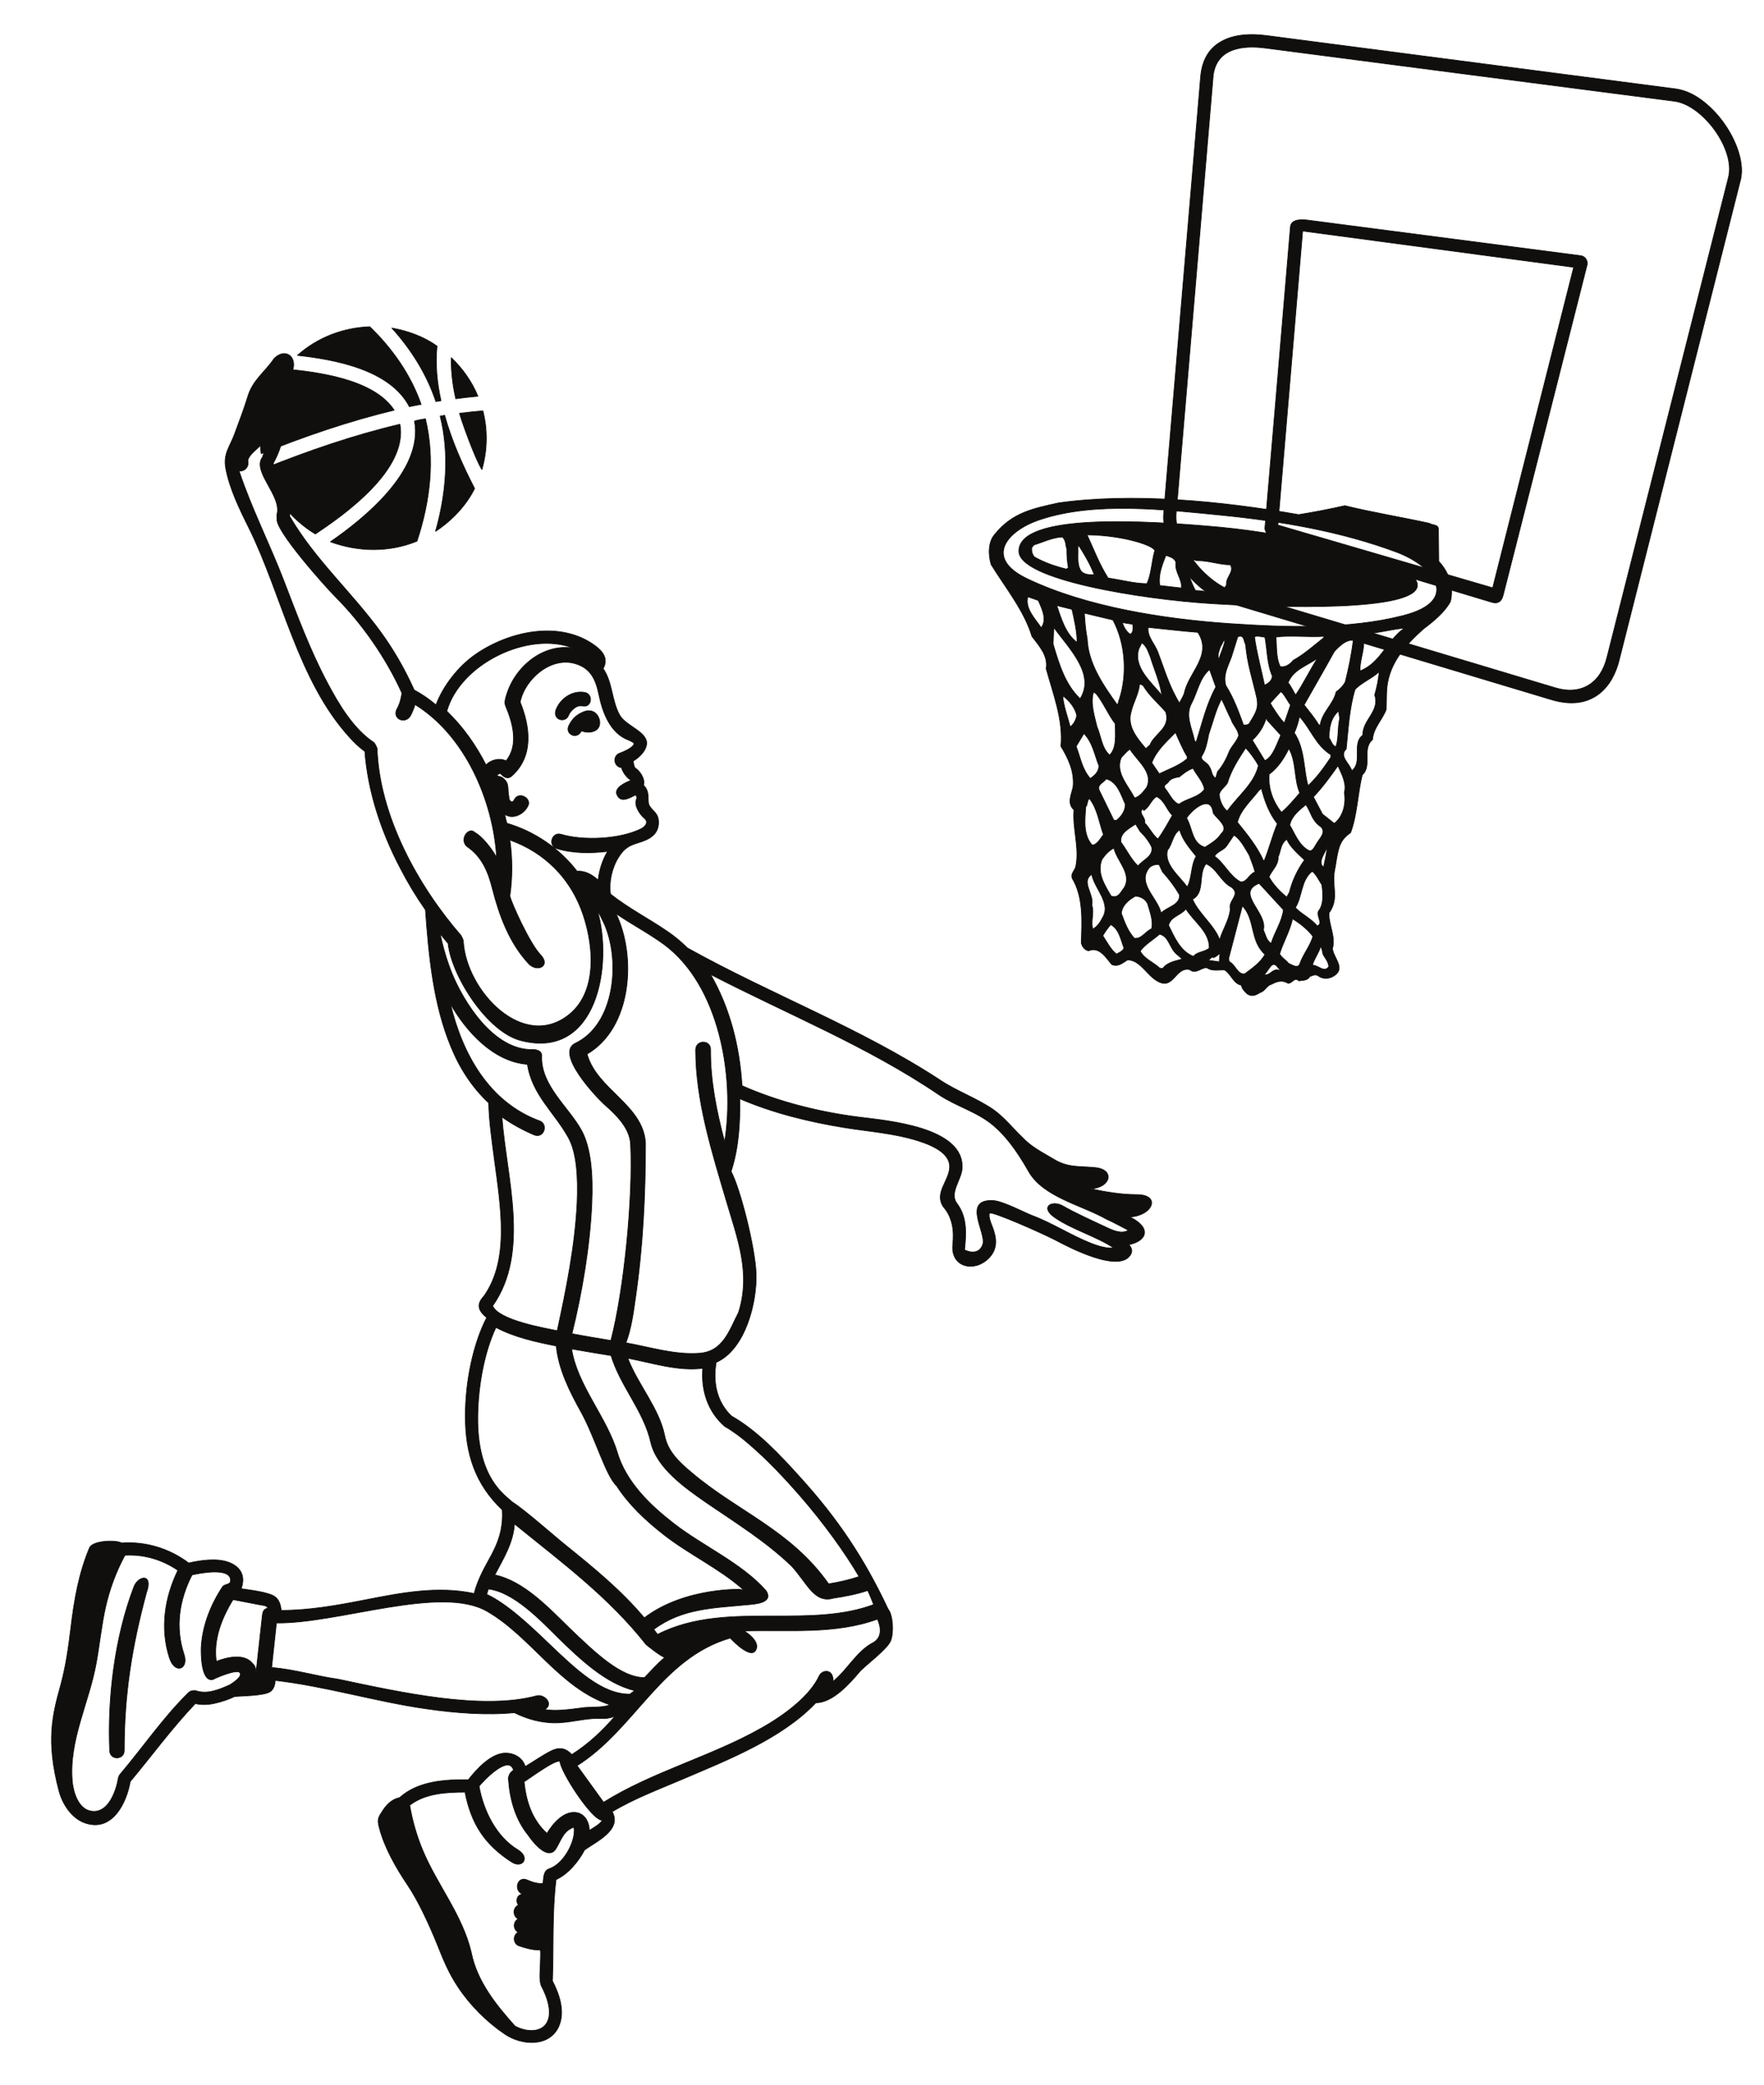 <?xml version="1.0" encoding="UTF-8"?>
<svg xmlns="http://www.w3.org/2000/svg" xmlns:xlink="http://www.w3.org/1999/xlink" width="302pt" height="357pt" viewBox="0 0 302 357" version="1.1">
<g id="surface1">
<path style="fill:none;stroke-width:0.12;stroke-linecap:butt;stroke-linejoin:round;stroke:rgb(6.476%,5.928%,5.235%);stroke-opacity:1;stroke-miterlimit:10;" d="M -0.002 0.002 L 70.045 -9.127 C 70.326 -9.186 70.611 -9.213 70.865 -9.299 C 73.615 -9.979 76.365 -12.33 78.35 -15.166 C 80.307 -17.998 81.525 -21.346 81.186 -24.01 C 81.154 -24.295 81.1 -24.549 81.045 -24.744 L 60.268 -106.979 C 60.209 -107.178 60.15 -107.404 60.096 -107.604 C 59.357 -110.041 58.08 -111.939 56.299 -113.072 C 54.455 -114.236 52.158 -114.576 49.354 -113.865 C 49.154 -113.811 48.955 -113.756 48.729 -113.697 L -6.83 -97.002 L -6.857 -97.002 C -7.709 -96.744 -8.561 -96.377 -9.381 -95.897 C -10.201 -95.412 -10.971 -94.846 -11.678 -94.225 C -15.393 -90.99 -18.057 -85.803 -17.689 -81.639 L -11.365 -6.975 C -11.365 -6.943 -11.338 -6.771 -11.311 -6.49 C -10.939 -3.74 -9.639 -1.955 -7.709 -0.936 C -5.896 0.057 -3.568 0.342 -1.021 0.115 C -0.822 0.084 -0.482 0.057 -0.002 0.002 Z M -9.213 -6.771 C -8.588 -2.096 -4.107 -1.615 -0.256 -2.127 C 23.072 -5.158 46.432 -8.221 69.764 -11.225 C 74.607 -11.877 80.193 -19.443 79.002 -24.236 L 58.197 -106.439 C 57.092 -110.893 53.772 -112.986 49.354 -111.654 L -4.986 -95.357 C -10.4 -94.166 -15.986 -86.854 -15.561 -81.807 Z M -1.783 -91.502 C -1.955 -93.061 -1.135 -94.393 -1.529 -95.951 C -2.975 -95.557 -4.533 -96.178 -5.725 -95.186 C -5.697 -93.627 -4.478 -92.553 -4.447 -91.162 C -3.713 -90.397 -2.893 -91.475 -1.955 -91.221 Z M -1.783 -91.502 " transform="matrix(1,0,0,-1,216.92,6.104)"/>
<path style=" stroke:none;fill-rule:evenodd;fill:rgb(6.476%,5.928%,5.235%);fill-opacity:1;" d="M 216.918 6.102 L 286.965 15.23 C 287.246 15.289 287.531 15.316 287.785 15.402 C 290.535 16.082 293.285 18.434 295.27 21.27 C 297.227 24.102 298.445 27.449 298.105 30.113 C 298.074 30.398 298.02 30.652 297.965 30.848 L 277.188 113.082 C 277.129 113.281 277.07 113.508 277.016 113.707 C 276.277 116.145 275 118.043 273.219 119.176 C 271.375 120.34 269.078 120.68 266.273 119.969 C 266.074 119.914 265.875 119.859 265.648 119.801 L 210.09 103.105 L 210.062 103.105 C 209.211 102.848 208.359 102.48 207.539 102 C 206.719 101.516 205.949 100.949 205.242 100.328 C 201.527 97.094 198.863 91.906 199.23 87.742 L 205.555 13.078 C 205.555 13.047 205.582 12.875 205.609 12.594 C 205.98 9.844 207.281 8.059 209.211 7.039 C 211.023 6.047 213.352 5.762 215.898 5.988 C 216.098 6.02 216.438 6.047 216.918 6.102 M 207.707 12.875 C 208.332 8.199 212.812 7.719 216.664 8.23 C 239.992 11.262 263.352 14.324 286.684 17.328 C 291.527 17.98 297.113 25.547 295.922 30.34 L 275.117 112.543 C 274.012 116.996 270.691 119.09 266.273 117.758 L 211.934 101.461 C 206.52 100.27 200.934 92.957 201.359 87.91 Z M 215.137 97.605 C 214.965 99.164 215.785 100.496 215.391 102.055 C 213.945 101.66 212.387 102.281 211.195 101.289 C 211.223 99.73 212.441 98.656 212.473 97.266 C 213.207 96.5 214.027 97.578 214.965 97.324 Z M 215.137 97.605 "/>
<path style="fill:none;stroke-width:0.12;stroke-linecap:butt;stroke-linejoin:round;stroke:rgb(6.476%,5.928%,5.235%);stroke-opacity:1;stroke-miterlimit:10;" d="M 0.002 -0.002 C -0.256 -1.049 -0.85 -1.588 -2.068 -1.189 C -14.654 2.607 -27.268 6.377 -39.885 10.178 C -40.365 10.318 -40.818 10.998 -40.787 11.479 C -39.314 28.658 -37.869 45.838 -36.424 63.014 C -36.311 64.459 -34.354 64.318 -33.334 64.178 C -17.771 62.162 -2.236 60.123 13.295 58.107 C 14.006 58.025 14.545 57.229 14.373 56.553 C 9.611 37.756 4.791 18.764 0.002 -0.002 Z M -38.576 11.99 L -1.814 1.248 L -1.814 1.275 L -1.783 1.275 L 12.076 56.127 L -34.326 62.334 Z M -38.576 11.99 " transform="matrix(1,0,0,-1,257.342,101.885)"/>
<path style=" stroke:none;fill-rule:evenodd;fill:rgb(6.476%,5.928%,5.235%);fill-opacity:1;" d="M 257.344 101.887 C 257.086 102.934 256.492 103.473 255.273 103.074 C 242.688 99.277 230.074 95.508 217.457 91.707 C 216.977 91.566 216.523 90.887 216.555 90.406 C 218.027 73.227 219.473 56.047 220.918 38.871 C 221.031 37.426 222.988 37.566 224.008 37.707 C 239.57 39.723 255.105 41.762 270.637 43.777 C 271.348 43.859 271.887 44.656 271.715 45.332 C 266.953 64.129 262.133 83.121 257.344 101.887 M 218.766 89.895 L 255.527 100.637 L 255.527 100.609 L 255.559 100.609 L 269.418 45.758 L 223.016 39.551 Z M 218.766 89.895 "/>
<path style="fill:none;stroke-width:0.12;stroke-linecap:butt;stroke-linejoin:round;stroke:rgb(6.476%,5.928%,5.235%);stroke-opacity:1;stroke-miterlimit:10;" d="M 0.001 -0 C 3.263 -0.566 6.521 -1.246 9.778 -1.898 L 7.626 -2.551 C 4.704 -1.813 1.954 -0.879 -0.964 -0.227 C -0.565 -0.141 -0.144 -0 0.001 -0 Z M 0.001 -0 " transform="matrix(1,0,0,-1,230.073,88.449)"/>
<path style=" stroke:none;fill-rule:evenodd;fill:rgb(6.476%,5.928%,5.235%);fill-opacity:1;" d="M 230.074 88.449 C 233.336 89.016 236.594 89.695 239.852 90.348 L 237.699 91 C 234.777 90.262 232.027 89.328 229.109 88.676 C 229.508 88.59 229.93 88.449 230.074 88.449 "/>
<path style="fill:none;stroke-width:0.12;stroke-linecap:butt;stroke-linejoin:round;stroke:rgb(6.476%,5.928%,5.235%);stroke-opacity:1;stroke-miterlimit:10;" d="M 0.002 -0.001 C -0.736 -0.087 -1.475 -0.341 -2.213 -0.595 C -1.389 -1.048 -0.596 -1.532 0.256 -1.845 C 0.197 -1.22 0.084 -0.622 0.002 -0.001 Z M 0.002 -0.001 " transform="matrix(1,0,0,-1,244.076,92.077)"/>
<path style=" stroke:none;fill-rule:evenodd;fill:rgb(6.476%,5.928%,5.235%);fill-opacity:1;" d="M 244.078 92.078 C 243.34 92.164 242.602 92.418 241.863 92.672 C 242.688 93.125 243.48 93.609 244.332 93.922 C 244.273 93.297 244.16 92.699 244.078 92.078 "/>
<path style="fill:none;stroke-width:0.12;stroke-linecap:butt;stroke-linejoin:round;stroke:rgb(6.476%,5.928%,5.235%);stroke-opacity:1;stroke-miterlimit:10;" d="M 0.002 0.002 C 0.314 -0.342 0.314 -0.936 0.17 -1.303 C -4.51 -1.76 -9.354 -1.869 -14.432 -1.361 L -15.107 2.662 C -14.74 2.861 -14.346 2.947 -13.893 2.975 C -9.127 2.353 -4.592 1.103 0.002 0.002 Z M 0.002 0.002 " transform="matrix(1,0,0,-1,231.69,100.666)"/>
<path style=" stroke:none;fill-rule:evenodd;fill:rgb(6.476%,5.928%,5.235%);fill-opacity:1;" d="M 231.691 100.664 C 232.004 101.008 232.004 101.602 231.859 101.969 C 227.18 102.426 222.336 102.535 217.258 102.027 L 216.582 98.004 C 216.949 97.805 217.344 97.719 217.797 97.691 C 222.562 98.312 227.098 99.562 231.691 100.664 "/>
<path style="fill:none;stroke-width:0.12;stroke-linecap:butt;stroke-linejoin:round;stroke:rgb(6.476%,5.928%,5.235%);stroke-opacity:1;stroke-miterlimit:10;" d="M -0 0.001 C 0.512 -0.366 1.645 -0.144 1.59 -1.105 L 1.645 -6.522 C 3.461 -8.448 4.254 -11.054 3.629 -13.437 C 2.605 -15.28 0.734 -16.808 -0.965 -18.085 C -4.281 -21.034 -7.172 -24.351 -7.285 -29.026 L -7.344 -31.862 C -8.023 -33.675 -9.555 -35.034 -9.695 -37.05 C -11.566 -38.636 -9.695 -41.499 -11.453 -43.089 C -12.219 -46.175 -12.305 -49.917 -13.438 -52.952 C -15.223 -54.284 -15.508 -55.105 -16.07 -58.847 C -16.867 -62.05 -15.25 -64.093 -17.148 -66.73 C -17.207 -68.823 -15.957 -70.78 -16.555 -72.823 C -16.387 -74.355 -14.371 -76.108 -16.102 -77.358 C -16.809 -77.897 -17.828 -78.151 -18.766 -77.64 C -19.359 -77.105 -19.898 -77.386 -20.438 -77.612 C -20.863 -78.351 -21.656 -78.206 -22.281 -78.351 C -23.102 -77.585 -23.441 -78.858 -24.18 -78.745 C -25.199 -78.151 -26.078 -78.437 -26.957 -78.917 C -27.863 -79.144 -28.063 -80.108 -28.973 -80.362 C -29.594 -80.761 -30.328 -81.128 -31.125 -80.589 C -31.578 -80.19 -32.059 -79.683 -32.145 -79.089 C -33.531 -78.831 -33.93 -77.105 -35.035 -76.48 C -35.801 -76.421 -37.133 -76.761 -38.039 -76.108 C -39.09 -76.026 -39.941 -77.3 -40.988 -76.421 C -43.453 -75.886 -43.711 -79.937 -46.434 -78.437 C -48.359 -77.413 -49.406 -74.808 -51.617 -74.749 C -52.469 -75.261 -53.266 -76.026 -54.34 -75.542 C -55.332 -74.382 -56.469 -72.425 -58.281 -73.19 C -58.934 -73.136 -59.441 -72.452 -59.555 -71.831 C -59.441 -68.147 -59.16 -64.034 -61.113 -60.776 C -61.398 -59.925 -60.633 -59.472 -60.492 -58.733 C -59.84 -55.589 -61.086 -52.272 -60.805 -49.069 C -62.137 -47.905 -61.113 -46.206 -60.945 -45.015 C -60.746 -42.464 -61.77 -40.28 -63.043 -38.183 C -62.617 -33.675 -64.375 -29.226 -65.566 -24.89 C -65.195 -22.679 -66.785 -20.976 -68.004 -19.362 C -69.309 -14.995 -72.566 -10.999 -74.977 -7.089 C -75.516 -5.386 -75.484 -3.175 -74.383 -1.929 C -71.402 1.813 -67.805 2.524 -63.438 3.485 C -50.91 5.243 -35.828 3.853 -22.34 1.474 C -19.699 1.899 -17.063 2.407 -14.43 3.005 C -9.723 1.845 -4.789 1.048 -0 0.001 Z M -4.223 -17.944 C -7.313 -20.128 -8.277 -23.897 -11.82 -25.284 C -11.934 -23.218 -10.742 -21.233 -11.395 -19.05 C -8.93 -18.823 -6.633 -18.198 -4.223 -17.944 Z M -18.059 -58.847 C -19.332 -58.108 -17.434 -55.897 -17.434 -55.362 C -17.402 -55.784 -17.973 -58.366 -18.059 -58.847 Z M -66.926 -13.21 C -66.273 -14.655 -65.367 -16.499 -66.414 -17.886 C -67.438 -16.355 -69.223 -14.628 -68.711 -12.585 Z M -12.98 -20.015 C -13.297 -22.448 -13.777 -24.858 -14.371 -27.214 C -14.77 -27.894 -15.25 -28.374 -15.93 -28.886 C -16.387 -30.983 -18.313 -32.315 -18.652 -34.526 L -18.906 -34.499 C -19.59 -33.335 -20.551 -32.202 -21.402 -31.097 C -19.699 -28.062 -17.914 -25.03 -16.242 -21.968 C -15.309 -20.976 -14.285 -19.956 -12.98 -20.015 Z M -18.059 -19.616 C -19.785 -20.976 -21.371 -22.421 -23.273 -23.472 C -23.813 -24.179 -24.688 -24.718 -25.484 -24.55 C -26.246 -23.073 -26.078 -21.007 -26.223 -19.476 C -23.727 -19.163 -20.75 -19.53 -18.027 -19.362 Z M -61.145 -14.741 C -60.746 -16.581 -60.293 -18.397 -60.266 -20.409 C -62.246 -18.937 -62.984 -16.327 -63.754 -14.089 Z M -54.141 -16.554 C -51.957 -20.636 -51.676 -25.937 -53.035 -30.105 C -53.207 -30.444 -53.148 -30.843 -53.402 -31.069 C -55.813 -27.694 -58.363 -24.011 -58.535 -19.815 C -58.816 -18.339 -58.961 -16.667 -59.02 -15.394 Z M -28.117 -19.503 C -27.695 -21.741 -27.777 -24.093 -26.844 -26.163 C -26.898 -26.956 -27.523 -27.409 -28.176 -27.722 C -28.77 -24.944 -29.508 -22.253 -29.906 -19.444 C -29.395 -19.19 -28.629 -19.476 -28.117 -19.503 Z M -50.77 -17.292 C -50.629 -17.886 -50.629 -18.651 -51.137 -19.022 C -51.816 -18.624 -52.301 -17.745 -52.527 -17.007 Z M -31.406 -20.808 C -31.184 -24.011 -30.133 -27.015 -29.453 -30.132 C -29.313 -31.522 -29.34 -31.976 -30.813 -34.3 C -31.098 -34.581 -31.438 -34.526 -31.777 -34.554 C -32.629 -32.23 -33.449 -29.933 -34.809 -27.78 C -35.402 -25.737 -34.129 -24.038 -33.648 -22.253 L -32.77 -19.444 C -31.637 -18.991 -31.777 -20.155 -31.406 -20.808 Z M -39.602 -18.679 C -37.02 -22.62 -41.273 -25.597 -41.926 -29.14 C -42.152 -29.733 -42.492 -30.245 -42.746 -30.784 C -44.477 -28.007 -45.324 -25.003 -46.434 -22.081 C -46.941 -20.694 -48.328 -19.362 -48.105 -17.831 C -45.297 -18.112 -42.492 -18.452 -39.602 -18.679 Z M -34.949 -19.983 C -35.148 -21.175 -35.66 -22.194 -36.027 -23.272 C -36.313 -22.593 -35.914 -21.687 -35.688 -21.034 C -35.379 -20.749 -35.348 -20.097 -34.949 -19.983 Z M -59.754 -30.046 C -62.391 -27.522 -63.383 -23.98 -64.375 -20.694 L -64.262 -17.858 C -61.566 -21.515 -57.117 -25.909 -59.754 -30.046 Z M -19.133 -23.132 C -20.469 -25.23 -21.484 -27.382 -22.848 -29.397 C -23.16 -28.972 -23.641 -27.866 -24.152 -27.3 C -23.242 -25.058 -21.031 -24.464 -19.133 -23.132 Z M -47.734 -22.878 C -47.055 -25.089 -46.094 -27.183 -45.754 -29.48 C -47.426 -27.327 -50.738 -24.718 -49.691 -21.487 L -49.184 -20.468 C -48.359 -21.034 -48.074 -22.054 -47.734 -22.878 Z M -8.563 -25.429 C -8.645 -26.675 -8.957 -28.12 -9.324 -29.397 C -8.391 -32.202 -11.395 -33.62 -11.367 -36.284 C -13.297 -37.73 -11.313 -40.905 -13.238 -42.378 C -13.578 -41.159 -15.508 -39.855 -14.199 -38.663 C -13.832 -35.206 -13.664 -31.577 -12.672 -28.433 C -11.508 -27.241 -9.723 -26.53 -8.563 -25.429 Z M -36.512 -28.034 C -38.129 -30.952 -38.863 -34.272 -39.91 -37.53 L -40.168 -37.19 C -40.594 -35.093 -41.813 -32.909 -40.68 -30.843 C -39.656 -28.913 -39.289 -26.448 -37.59 -25.058 Z M -23.727 -31.097 L -24.773 -34.159 C -25.172 -34.015 -27.043 -31.21 -27.184 -30.784 L -25.426 -28.858 C -25.004 -28.858 -24.012 -30.87 -23.727 -31.097 Z M -48.953 -27.808 C -47.988 -29.452 -46.316 -30.897 -45.102 -32.288 C -44.191 -35.065 -47.055 -36.026 -47.793 -37.956 L -48.5 -38.581 C -50.004 -36.796 -51.789 -34.753 -50.996 -32.202 C -50.629 -30.644 -49.777 -29.312 -49.578 -27.64 C -49.379 -27.468 -49.152 -27.694 -48.953 -27.808 Z M -15.309 -33.448 C -15.703 -34.952 -15.449 -36.737 -15.957 -38.237 C -16.582 -38.155 -16.754 -37.245 -17.121 -36.765 C -17.148 -34.952 -16.809 -33.308 -15.508 -32.147 Z M -33.93 -33.534 C -33.617 -34.581 -32.738 -35.233 -32.598 -36.339 C -32.91 -37.304 -33.703 -38.042 -34.156 -38.921 C -34.668 -40.226 -35.289 -41.472 -36.227 -42.522 L -36.539 -43.624 C -37.305 -43.284 -37.16 -42.265 -37.645 -41.671 C -37.953 -40.878 -39.262 -40.647 -38.922 -39.855 C -38.238 -38.808 -37.984 -37.417 -37.73 -36.112 C -37.02 -34.101 -36.566 -32.03 -35.547 -30.105 C -34.98 -31.183 -34.527 -32.401 -33.93 -33.534 Z M -22.223 -33.081 C -20.211 -35.265 -19.477 -37.956 -16.84 -39.628 L -16.84 -40.081 C -17.973 -41.812 -19.273 -43.569 -20.723 -44.929 C -21.516 -42.351 -21.203 -38.663 -23.102 -35.858 C -22.816 -35.46 -22.254 -33.62 -22.223 -33.081 Z M -57.004 -29.198 C -55.73 -30.784 -55.02 -32.655 -53.742 -34.327 C -53.742 -36.144 -53.434 -38.468 -54.707 -39.687 C -56.098 -38.437 -56.152 -36.452 -56.863 -34.839 C -57.316 -32.94 -58.023 -30.812 -57.457 -28.886 Z M -25.398 -36.284 C -26.277 -38.269 -26.762 -39.94 -28.117 -40.647 L -30.273 -37.136 C -29.109 -36.058 -28.316 -34.808 -27.895 -33.335 L -27.723 -33.733 Z M -60.32 -32.94 C -60.492 -33.702 -60.805 -34.355 -61.453 -34.866 C -61.883 -33.108 -62.59 -31.382 -62.73 -29.538 C -61.598 -30.358 -60.574 -31.636 -60.32 -32.94 Z M -43.426 -35.831 C -42.805 -37.19 -42.234 -38.608 -41.414 -39.968 L -41.414 -40.308 C -42.891 -41.558 -44.59 -42.093 -46.203 -42.89 L -47.48 -41.019 C -46.715 -38.921 -44.871 -37.304 -43.426 -35.831 Z M -22.141 -46.175 C -23.133 -47.312 -24.207 -48.612 -25.285 -49.491 C -26.785 -47.593 -27.582 -45.327 -27.383 -42.972 C -25.824 -41.812 -24.832 -40.226 -24.012 -38.581 C -22.68 -40.933 -23.188 -43.769 -22.141 -46.175 Z M -29.227 -41.499 C -29.965 -44.647 -32.824 -46.741 -34.555 -49.265 C -35.289 -48.784 -35.859 -47.511 -35.941 -46.46 C -35.773 -45.581 -34.922 -45.183 -34.527 -44.448 C -33.875 -42.265 -32.656 -40.366 -31.406 -38.468 C -30.645 -39.288 -29.766 -40.448 -29.227 -41.499 Z M -56.551 -41.472 C -56.492 -42.55 -57.289 -43.171 -57.996 -43.71 C -59.473 -42.038 -59.695 -40.054 -60.434 -38.21 L -59.102 -35.999 C -57.602 -37.558 -57.289 -39.628 -56.551 -41.472 Z M -14.516 -46.093 C -14.199 -48.105 -14.738 -50.23 -16.242 -51.394 L -18.258 -49.804 L -19.813 -46.858 C -18.227 -45.183 -16.867 -43.312 -15.617 -41.526 C -14.996 -42.89 -14.09 -44.53 -14.516 -46.093 Z M -48.359 -45.214 C -48.867 -45.894 -49.551 -46.827 -50.43 -47.026 C -51.563 -44.843 -53.801 -42.632 -52.695 -40.081 C -52.188 -39.601 -51.762 -39.007 -51.223 -38.694 C -49.945 -40.733 -47.168 -42.659 -48.359 -45.214 Z M -40.422 -41.952 C -39.77 -43.198 -38.691 -44.222 -38.469 -45.554 C -39.543 -46.999 -41.473 -47.081 -42.832 -48.105 C -43.906 -47.733 -44.445 -46.319 -45.156 -45.468 C -45.723 -44.761 -44.762 -44.702 -44.563 -44.163 C -44.078 -43.655 -43.398 -43.511 -42.773 -43.429 C -42.035 -42.831 -41.328 -42.265 -40.422 -41.952 Z M -25.992 -51.448 C -26.844 -53.491 -27.383 -55.702 -28.234 -57.772 C -28.289 -57.687 -28.316 -57.772 -28.348 -57.8 C -29.426 -55.39 -31.098 -53.319 -32.824 -51.194 C -32.285 -49.038 -30.473 -47.511 -29.141 -45.753 L -28.715 -45.409 C -28.176 -47.511 -27.438 -49.605 -25.992 -51.448 Z M -52.016 -48.105 C -52.016 -49.351 -52.781 -50.257 -53.547 -50.882 L -53.973 -50.855 L -56.492 -45.694 C -56.891 -44.761 -55.73 -44.421 -55.305 -43.769 C -53.32 -44.276 -52.754 -46.573 -52.016 -48.105 Z M -21.117 -48.19 C -20.211 -49.382 -20.184 -50.882 -18.48 -52.015 C -17.66 -52.98 -18.652 -53.804 -19.332 -54.937 C -19.645 -55.444 -19.984 -56.21 -20.523 -56.069 C -22.309 -55.163 -22.961 -53.179 -23.867 -51.675 C -23.555 -50.147 -22.254 -49.124 -21.117 -48.19 Z M -43.965 -50.003 C -44.73 -51.362 -45.496 -52.78 -46.434 -54.058 C -47.34 -53.347 -47.906 -52.073 -48.727 -51.28 C -48.414 -50.37 -49.945 -49.577 -48.98 -48.897 L -48.867 -49.183 C -47.793 -48.53 -47.621 -47.339 -46.656 -46.8 C -45.242 -47.511 -44.984 -49.038 -43.965 -50.003 Z M -36.965 -49.636 C -36.199 -50.741 -34.215 -51.96 -35.633 -53.179 C -36.281 -54.23 -37.359 -54.796 -38.383 -55.476 C -40.68 -54.765 -40.48 -52.187 -41.527 -50.483 C -40.68 -49.124 -37.359 -46.206 -36.965 -49.636 Z M -55.758 -53.319 C -56.297 -53.944 -56.777 -55.022 -57.688 -55.105 C -59.273 -53.319 -58.934 -50.741 -58.789 -48.558 C -58.422 -48.19 -58.594 -47.452 -58.164 -47.14 C -56.777 -48.897 -56.523 -51.222 -55.758 -53.319 Z M -21.344 -57.655 C -22.535 -59.3 -23.414 -61.144 -23.926 -63.183 L -24.379 -64.007 C -25.566 -63.042 -26.676 -61.882 -27.41 -60.55 C -26.957 -59.413 -25.797 -58.593 -25.852 -57.147 C -25.398 -56.155 -25.453 -54.851 -24.379 -54.112 C -23.754 -55.503 -22.449 -56.581 -21.344 -57.655 Z M -30.813 -56.808 C -30.473 -57.8 -30.047 -58.706 -29.82 -59.698 C -30.867 -60.097 -31.207 -61.511 -32.285 -61.397 C -34.156 -60.405 -35.035 -58.226 -36.738 -57.007 C -36.227 -56.155 -35.207 -56.015 -34.668 -55.245 L -33.422 -53.405 C -32.23 -54.144 -31.551 -55.644 -30.813 -56.808 Z M -49.492 -52.753 C -48.758 -53.46 -47.906 -54.511 -47.48 -55.503 C -47.254 -57.116 -49.066 -57.628 -49.832 -58.679 C -51.023 -57.573 -51.73 -55.983 -52.754 -54.624 C -53.035 -53.034 -51.309 -52.241 -50.258 -51.507 Z M -42.719 -52.499 C -42.266 -54.144 -41.074 -55.558 -39.883 -57.034 C -40.816 -58.534 -40.563 -60.69 -41.414 -62.276 C -42.746 -60.405 -45.438 -58.394 -44.785 -55.956 C -43.938 -54.937 -43.906 -53.265 -42.719 -52.499 Z M -52.188 -62.362 C -52.727 -62.987 -53.207 -64.347 -54.453 -63.808 C -55.59 -61.882 -56.922 -59.812 -56.012 -57.542 C -55.445 -56.749 -54.82 -56.042 -53.973 -55.616 C -53.461 -57.827 -50.855 -59.98 -52.188 -62.362 Z M -18.367 -61.909 C -18.172 -63.355 -18 -65.253 -18.938 -66.386 C -19.391 -67.237 -18.059 -68.515 -19.16 -68.94 C -20.297 -67.605 -21.742 -67.011 -22.902 -65.819 C -21.688 -63.894 -21.969 -61.116 -20.012 -59.585 C -19.359 -60.124 -18.879 -61.089 -18.367 -61.909 Z M -33.762 -62.362 C -32.258 -63.667 -34.441 -64.546 -34.047 -66.077 C -34.242 -68.003 -35.348 -69.507 -35.859 -71.319 C -36.793 -68.769 -39.371 -66.952 -40.508 -64.374 C -38.297 -63.269 -39.602 -59.98 -38.184 -58.308 C -36.281 -59.159 -35.719 -61.37 -33.762 -62.362 Z M -45.664 -59.671 C -44.504 -60.944 -43.539 -62.249 -42.746 -63.608 C -42.605 -65.397 -44.844 -65.651 -45.895 -66.73 C -46.488 -64.093 -50.145 -61.624 -47.848 -58.905 C -47.367 -58.507 -46.742 -58.366 -46.234 -58.448 Z M -24.945 -66.19 C -25.23 -68.288 -26.445 -69.96 -27.043 -71.913 C -27.836 -71.491 -28.008 -70.44 -28.375 -69.62 C -27.609 -66.671 -33.277 -63.3 -29.109 -61.655 Z M -56.012 -67.69 C -56.324 -68.37 -56.891 -69.108 -57.57 -69.48 C -57.996 -68.257 -57.289 -66.757 -57.742 -65.397 C -57.316 -63.495 -59.672 -61.37 -57.77 -60.124 C -57.262 -62.675 -54.281 -65.112 -56.012 -67.69 Z M -28.117 -73.815 C -28.801 -75.175 -30.387 -76.253 -31.551 -77.132 C -32.797 -77.358 -33.137 -75.573 -34.215 -75.062 L -34.328 -74.522 L -31.977 -65.511 C -29.734 -67.831 -30.727 -71.46 -28.117 -73.815 Z M -48.188 -65.171 C -47.82 -66.53 -47.195 -67.976 -47.508 -69.421 C -48.645 -69.933 -49.184 -71.179 -50.457 -71.065 C -51.59 -69.847 -52.156 -68.257 -52.695 -66.784 C -52.555 -65.366 -51.395 -64.46 -50.285 -63.835 C -49.438 -63.894 -48.559 -64.319 -48.188 -65.171 Z M -19.898 -70.726 C -20.383 -72.425 -21.57 -73.757 -22.141 -75.429 C -22.48 -76.339 -23.5 -75.573 -24.066 -75.347 C -24.574 -74.722 -25.23 -74.409 -25.598 -73.73 C -24.973 -71.687 -23.867 -69.901 -23.387 -67.722 C -22.082 -68.515 -20.809 -69.534 -19.898 -70.726 Z M -37.645 -72.737 C -38.469 -73.444 -39.656 -73.304 -40.363 -74.155 C -42.633 -73.276 -43.684 -70.726 -44.617 -68.823 C -44.191 -67.296 -42.551 -67.151 -41.641 -66.046 C -40.141 -68.37 -37.59 -69.96 -37.645 -72.737 Z M -18.141 -73.87 C -17.719 -74.55 -17.234 -75.147 -17.18 -75.913 C -17.973 -77.046 -18.992 -75.628 -19.984 -75.655 C -19.699 -74.608 -18.906 -73.589 -18.566 -72.452 C -18.313 -72.796 -18.281 -73.417 -18.141 -73.87 Z M -52.242 -72.737 C -52.469 -73.276 -53.094 -73.53 -53.547 -73.757 C -54.566 -72.905 -55.16 -71.687 -55.871 -70.612 C -55.477 -69.933 -55.02 -69.308 -54.512 -68.714 C -53.035 -69.534 -52.809 -71.319 -52.242 -72.737 Z M -43.285 -73.73 C -42.945 -74.015 -42.605 -74.323 -42.266 -74.608 C -43.398 -74.948 -44.785 -75.116 -45.609 -76.226 L -46.117 -76.167 C -47.254 -75.116 -48.758 -74.608 -49.465 -73.245 C -48.672 -72.144 -47.254 -71.319 -46.148 -70.355 C -44.531 -70.753 -44.477 -72.679 -43.285 -73.73 Z M -25.598 -76.565 C -26.816 -76.054 -27.184 -77.585 -28.289 -77.272 C -27.438 -76.792 -26.984 -74.495 -25.852 -76.108 C -25.738 -76.308 -25.484 -76.366 -25.598 -76.565 Z M -35.801 -73.616 C -35.887 -73.702 -37.078 -74.749 -37.105 -74.21 L -37.844 -74.89 C -37.844 -74.776 -36.059 -75.062 -35.941 -75.089 Z M -5.613 -4.933 C -15.137 -1.39 -25.258 0.341 -35.402 1.36 C -45.184 2.325 -57.203 3.771 -66.613 0.622 C -72.199 -1.218 -76.363 -5.925 -68.77 -9.522 C -58.594 -14.37 -45.297 -16.413 -34.188 -17.179 C -24.574 -17.831 -13.805 -18.198 -4.48 -15.815 C 5.555 -13.265 0.766 -7.284 -5.613 -4.933 Z M -5.613 -4.933 " transform="matrix(1,0,0,-1,244.672,89.583)"/>
<path style=" stroke:none;fill-rule:evenodd;fill:rgb(6.476%,5.928%,5.235%);fill-opacity:1;" d="M 244.672 89.582 C 245.184 89.949 246.316 89.727 246.262 90.688 L 246.316 96.105 C 248.133 98.031 248.926 100.637 248.301 103.02 C 247.277 104.863 245.406 106.391 243.707 107.668 C 240.391 110.617 237.5 113.934 237.387 118.609 L 237.328 121.445 C 236.648 123.258 235.117 124.617 234.977 126.633 C 233.105 128.219 234.977 131.082 233.219 132.672 C 232.453 135.758 232.367 139.5 231.234 142.535 C 229.449 143.867 229.164 144.688 228.602 148.43 C 227.805 151.633 229.422 153.676 227.523 156.312 C 227.465 158.406 228.715 160.363 228.117 162.406 C 228.285 163.938 230.301 165.691 228.57 166.941 C 227.863 167.48 226.844 167.734 225.906 167.223 C 225.312 166.688 224.773 166.969 224.234 167.195 C 223.809 167.934 223.016 167.789 222.391 167.934 C 221.57 167.168 221.23 168.441 220.492 168.328 C 219.473 167.734 218.594 168.02 217.715 168.5 C 216.809 168.727 216.609 169.691 215.699 169.945 C 215.078 170.344 214.344 170.711 213.547 170.172 C 213.094 169.773 212.613 169.266 212.527 168.672 C 211.141 168.414 210.742 166.688 209.637 166.062 C 208.871 166.004 207.539 166.344 206.633 165.691 C 205.582 165.609 204.73 166.883 203.684 166.004 C 201.219 165.469 200.961 169.52 198.238 168.02 C 196.312 166.996 195.266 164.391 193.055 164.332 C 192.203 164.844 191.406 165.609 190.332 165.125 C 189.34 163.965 188.203 162.008 186.391 162.773 C 185.738 162.719 185.23 162.035 185.117 161.414 C 185.23 157.73 185.512 153.617 183.559 150.359 C 183.273 149.508 184.039 149.055 184.18 148.316 C 184.832 145.172 183.586 141.855 183.867 138.652 C 182.535 137.488 183.559 135.789 183.727 134.598 C 183.926 132.047 182.902 129.863 181.629 127.766 C 182.055 123.258 180.297 118.809 179.105 114.473 C 179.477 112.262 177.887 110.559 176.668 108.945 C 175.363 104.578 172.105 100.582 169.695 96.672 C 169.156 94.969 169.188 92.758 170.289 91.512 C 173.27 87.77 176.867 87.059 181.234 86.098 C 193.762 84.34 208.844 85.73 222.332 88.109 C 224.973 87.684 227.609 87.176 230.242 86.578 C 234.949 87.738 239.883 88.535 244.672 89.582 M 240.449 107.527 C 237.359 109.711 236.395 113.48 232.852 114.867 C 232.738 112.801 233.93 110.816 233.277 108.633 C 235.742 108.406 238.039 107.781 240.449 107.527 M 226.613 148.43 C 225.34 147.691 227.238 145.48 227.238 144.945 C 227.27 145.367 226.699 147.949 226.613 148.43 M 177.746 102.793 C 178.398 104.238 179.305 106.082 178.258 107.469 C 177.234 105.938 175.449 104.211 175.961 102.168 Z M 231.691 109.598 C 231.375 112.031 230.895 114.441 230.301 116.797 C 229.902 117.477 229.422 117.957 228.742 118.469 C 228.285 120.566 226.359 121.898 226.02 124.109 L 225.766 124.082 C 225.082 122.918 224.121 121.785 223.27 120.68 C 224.973 117.645 226.758 114.613 228.43 111.551 C 229.363 110.559 230.387 109.539 231.691 109.598 M 226.613 109.199 C 224.887 110.559 223.301 112.004 221.398 113.055 C 220.859 113.762 219.984 114.301 219.188 114.133 C 218.426 112.656 218.594 110.59 218.449 109.059 C 220.945 108.746 223.922 109.113 226.645 108.945 Z M 183.527 104.324 C 183.926 106.164 184.379 107.98 184.406 109.992 C 182.426 108.52 181.688 105.91 180.918 103.672 Z M 190.531 106.137 C 192.715 110.219 192.996 115.52 191.637 119.688 C 191.465 120.027 191.523 120.426 191.27 120.652 C 188.859 117.277 186.309 113.594 186.137 109.398 C 185.855 107.922 185.711 106.25 185.652 104.977 Z M 216.555 109.086 C 216.977 111.324 216.895 113.676 217.828 115.746 C 217.773 116.539 217.148 116.992 216.496 117.305 C 215.902 114.527 215.164 111.836 214.766 109.027 C 215.277 108.773 216.043 109.059 216.555 109.086 M 193.902 106.875 C 194.043 107.469 194.043 108.234 193.535 108.605 C 192.855 108.207 192.371 107.328 192.145 106.59 Z M 213.266 110.391 C 213.488 113.594 214.539 116.598 215.219 119.715 C 215.359 121.105 215.332 121.559 213.859 123.883 C 213.574 124.164 213.234 124.109 212.895 124.137 C 212.043 121.812 211.223 119.516 209.863 117.363 C 209.27 115.32 210.543 113.621 211.023 111.836 L 211.902 109.027 C 213.035 108.574 212.895 109.738 213.266 110.391 M 205.07 108.262 C 207.652 112.203 203.398 115.18 202.746 118.723 C 202.52 119.316 202.18 119.828 201.926 120.367 C 200.195 117.59 199.348 114.586 198.238 111.664 C 197.73 110.277 196.344 108.945 196.566 107.414 C 199.375 107.695 202.18 108.035 205.07 108.262 M 209.723 109.566 C 209.523 110.758 209.012 111.777 208.645 112.855 C 208.359 112.176 208.758 111.27 208.984 110.617 C 209.293 110.332 209.324 109.68 209.723 109.566 M 184.918 119.629 C 182.281 117.105 181.289 113.562 180.297 110.277 L 180.41 107.441 C 183.105 111.098 187.555 115.492 184.918 119.629 M 225.539 112.715 C 224.203 114.812 223.188 116.965 221.824 118.98 C 221.512 118.555 221.031 117.449 220.52 116.883 C 221.43 114.641 223.641 114.047 225.539 112.715 M 196.938 112.461 C 197.617 114.672 198.578 116.766 198.918 119.062 C 197.246 116.91 193.934 114.301 194.98 111.07 L 195.488 110.051 C 196.312 110.617 196.598 111.637 196.938 112.461 M 236.109 115.012 C 236.027 116.258 235.715 117.703 235.348 118.98 C 236.281 121.785 233.277 123.203 233.305 125.867 C 231.375 127.312 233.359 130.488 231.434 131.961 C 231.094 130.742 229.164 129.438 230.473 128.246 C 230.84 124.789 231.008 121.16 232 118.016 C 233.164 116.824 234.949 116.113 236.109 115.012 M 208.16 117.617 C 206.543 120.535 205.809 123.855 204.762 127.113 L 204.504 126.773 C 204.078 124.676 202.859 122.492 203.992 120.426 C 205.016 118.496 205.383 116.031 207.082 114.641 Z M 220.945 120.68 L 219.898 123.742 C 219.5 123.598 217.629 120.793 217.488 120.367 L 219.246 118.441 C 219.668 118.441 220.66 120.453 220.945 120.68 M 195.719 117.391 C 196.684 119.035 198.355 120.48 199.57 121.871 C 200.48 124.648 197.617 125.609 196.879 127.539 L 196.172 128.164 C 194.668 126.379 192.883 124.336 193.676 121.785 C 194.043 120.227 194.895 118.895 195.094 117.223 C 195.293 117.051 195.52 117.277 195.719 117.391 M 229.363 123.031 C 228.969 124.535 229.223 126.32 228.715 127.82 C 228.09 127.738 227.918 126.828 227.551 126.348 C 227.523 124.535 227.863 122.891 229.164 121.73 Z M 210.742 123.117 C 211.055 124.164 211.934 124.816 212.074 125.922 C 211.762 126.887 210.969 127.625 210.516 128.504 C 210.004 129.809 209.383 131.055 208.445 132.105 L 208.133 133.207 C 207.367 132.867 207.512 131.848 207.027 131.254 C 206.719 130.461 205.41 130.23 205.75 129.438 C 206.434 128.391 206.688 127 206.941 125.695 C 207.652 123.684 208.105 121.613 209.125 119.688 C 209.691 120.766 210.145 121.984 210.742 123.117 M 222.449 122.664 C 224.461 124.848 225.195 127.539 227.832 129.211 L 227.832 129.664 C 226.699 131.395 225.398 133.152 223.949 134.512 C 223.156 131.934 223.469 128.246 221.57 125.441 C 221.855 125.043 222.418 123.203 222.449 122.664 M 187.668 118.781 C 188.941 120.367 189.652 122.238 190.93 123.91 C 190.93 125.727 191.238 128.051 189.965 129.27 C 188.574 128.02 188.52 126.035 187.809 124.422 C 187.355 122.523 186.648 120.395 187.215 118.469 Z M 219.273 125.867 C 218.395 127.852 217.91 129.523 216.555 130.23 L 214.398 126.719 C 215.562 125.641 216.355 124.391 216.777 122.918 L 216.949 123.316 Z M 184.352 122.523 C 184.18 123.285 183.867 123.938 183.219 124.449 C 182.789 122.691 182.082 120.965 181.941 119.121 C 183.074 119.941 184.098 121.219 184.352 122.523 M 201.246 125.414 C 201.867 126.773 202.438 128.191 203.258 129.551 L 203.258 129.891 C 201.781 131.141 200.082 131.676 198.469 132.473 L 197.191 130.602 C 197.957 128.504 199.801 126.887 201.246 125.414 M 222.531 135.758 C 221.539 136.895 220.465 138.195 219.387 139.074 C 217.887 137.176 217.09 134.91 217.289 132.555 C 218.848 131.395 219.84 129.809 220.66 128.164 C 221.992 130.516 221.484 133.352 222.531 135.758 M 215.445 131.082 C 214.707 134.23 211.848 136.324 210.117 138.848 C 209.383 138.367 208.812 137.094 208.73 136.043 C 208.898 135.164 209.75 134.766 210.145 134.031 C 210.797 131.848 212.016 129.949 213.266 128.051 C 214.027 128.871 214.906 130.031 215.445 131.082 M 188.121 131.055 C 188.18 132.133 187.383 132.754 186.676 133.293 C 185.199 131.621 184.977 129.637 184.238 127.793 L 185.57 125.582 C 187.07 127.141 187.383 129.211 188.121 131.055 M 230.156 135.676 C 230.473 137.688 229.934 139.812 228.43 140.977 L 226.414 139.387 L 224.859 136.441 C 226.445 134.766 227.805 132.895 229.055 131.109 C 229.676 132.473 230.582 134.113 230.156 135.676 M 196.312 134.797 C 195.805 135.477 195.121 136.41 194.242 136.609 C 193.109 134.426 190.871 132.215 191.977 129.664 C 192.484 129.184 192.91 128.59 193.449 128.277 C 194.727 130.316 197.504 132.242 196.312 134.797 M 204.25 131.535 C 204.902 132.781 205.98 133.805 206.203 135.137 C 205.129 136.582 203.199 136.664 201.84 137.688 C 200.766 137.316 200.227 135.902 199.516 135.051 C 198.949 134.344 199.91 134.285 200.109 133.746 C 200.594 133.238 201.273 133.094 201.898 133.012 C 202.637 132.414 203.344 131.848 204.25 131.535 M 218.68 141.031 C 217.828 143.074 217.289 145.285 216.438 147.355 C 216.383 147.27 216.355 147.355 216.324 147.383 C 215.246 144.973 213.574 142.902 211.848 140.777 C 212.387 138.621 214.199 137.094 215.531 135.336 L 215.957 134.992 C 216.496 137.094 217.234 139.188 218.68 141.031 M 192.656 137.688 C 192.656 138.934 191.891 139.84 191.125 140.465 L 190.699 140.438 L 188.18 135.277 C 187.781 134.344 188.941 134.004 189.367 133.352 C 191.352 133.859 191.918 136.156 192.656 137.688 M 223.555 137.773 C 224.461 138.965 224.488 140.465 226.191 141.598 C 227.012 142.562 226.02 143.387 225.34 144.52 C 225.027 145.027 224.688 145.793 224.148 145.652 C 222.363 144.746 221.711 142.762 220.805 141.258 C 221.117 139.73 222.418 138.707 223.555 137.773 M 200.707 139.586 C 199.941 140.945 199.176 142.363 198.238 143.641 C 197.332 142.93 196.766 141.656 195.945 140.863 C 196.258 139.953 194.727 139.16 195.691 138.48 L 195.805 138.766 C 196.879 138.113 197.051 136.922 198.016 136.383 C 199.43 137.094 199.688 138.621 200.707 139.586 M 207.707 139.219 C 208.473 140.324 210.457 141.543 209.039 142.762 C 208.391 143.812 207.312 144.379 206.289 145.059 C 203.992 144.348 204.191 141.77 203.145 140.066 C 203.992 138.707 207.312 135.789 207.707 139.219 M 188.914 142.902 C 188.375 143.527 187.895 144.605 186.984 144.688 C 185.398 142.902 185.738 140.324 185.883 138.141 C 186.25 137.773 186.078 137.035 186.508 136.723 C 187.895 138.48 188.148 140.805 188.914 142.902 M 223.328 147.238 C 222.137 148.883 221.258 150.727 220.746 152.766 L 220.293 153.59 C 219.105 152.625 217.996 151.465 217.262 150.133 C 217.715 148.996 218.875 148.176 218.82 146.73 C 219.273 145.738 219.219 144.434 220.293 143.695 C 220.918 145.086 222.223 146.164 223.328 147.238 M 213.859 146.391 C 214.199 147.383 214.625 148.289 214.852 149.281 C 213.805 149.68 213.465 151.094 212.387 150.98 C 210.516 149.988 209.637 147.809 207.934 146.59 C 208.445 145.738 209.465 145.598 210.004 144.828 L 211.25 142.988 C 212.441 143.727 213.121 145.227 213.859 146.391 M 195.18 142.336 C 195.914 143.043 196.766 144.094 197.191 145.086 C 197.418 146.699 195.605 147.211 194.84 148.262 C 193.648 147.156 192.941 145.566 191.918 144.207 C 191.637 142.617 193.363 141.824 194.414 141.09 Z M 201.953 142.082 C 202.406 143.727 203.598 145.141 204.789 146.617 C 203.855 148.117 204.109 150.273 203.258 151.859 C 201.926 149.988 199.234 147.977 199.887 145.539 C 200.734 144.52 200.766 142.848 201.953 142.082 M 192.484 151.945 C 191.945 152.57 191.465 153.93 190.219 153.391 C 189.082 151.465 187.75 149.395 188.66 147.125 C 189.227 146.332 189.852 145.625 190.699 145.199 C 191.211 147.41 193.816 149.562 192.484 151.945 M 226.305 151.492 C 226.5 152.938 226.672 154.836 225.734 155.969 C 225.281 156.82 226.613 158.098 225.512 158.523 C 224.375 157.188 222.93 156.594 221.77 155.402 C 222.984 153.477 222.703 150.699 224.66 149.168 C 225.312 149.707 225.793 150.672 226.305 151.492 M 210.91 151.945 C 212.414 153.25 210.23 154.129 210.625 155.66 C 210.43 157.586 209.324 159.09 208.812 160.902 C 207.879 158.352 205.301 156.535 204.164 153.957 C 206.375 152.852 205.07 149.562 206.488 147.891 C 208.391 148.742 208.953 150.953 210.91 151.945 M 199.008 149.254 C 200.168 150.527 201.133 151.832 201.926 153.191 C 202.066 154.98 199.828 155.234 198.777 156.312 C 198.184 153.676 194.527 151.207 196.824 148.488 C 197.305 148.09 197.93 147.949 198.438 148.031 Z M 219.727 155.773 C 219.441 157.871 218.227 159.543 217.629 161.496 C 216.836 161.074 216.664 160.023 216.297 159.203 C 217.062 156.254 211.395 152.883 215.562 151.238 Z M 188.66 157.273 C 188.348 157.953 187.781 158.691 187.102 159.062 C 186.676 157.84 187.383 156.34 186.93 154.98 C 187.355 153.078 185 150.953 186.902 149.707 C 187.41 152.258 190.391 154.695 188.66 157.273 M 216.555 163.398 C 215.871 164.758 214.285 165.836 213.121 166.715 C 211.875 166.941 211.535 165.156 210.457 164.645 L 210.344 164.105 L 212.695 155.094 C 214.938 157.414 213.945 161.043 216.555 163.398 M 196.484 154.754 C 196.852 156.113 197.477 157.559 197.164 159.004 C 196.027 159.516 195.488 160.762 194.215 160.648 C 193.082 159.43 192.516 157.84 191.977 156.367 C 192.117 154.949 193.277 154.043 194.387 153.418 C 195.234 153.477 196.113 153.902 196.484 154.754 M 224.773 160.309 C 224.289 162.008 223.102 163.34 222.531 165.012 C 222.191 165.922 221.172 165.156 220.605 164.93 C 220.098 164.305 219.441 163.992 219.074 163.312 C 219.699 161.27 220.805 159.484 221.285 157.305 C 222.59 158.098 223.863 159.117 224.773 160.309 M 207.027 162.32 C 206.203 163.027 205.016 162.887 204.309 163.738 C 202.039 162.859 200.988 160.309 200.055 158.406 C 200.48 156.879 202.121 156.734 203.031 155.629 C 204.531 157.953 207.082 159.543 207.027 162.32 M 226.531 163.453 C 226.953 164.133 227.438 164.73 227.492 165.496 C 226.699 166.629 225.68 165.211 224.688 165.238 C 224.973 164.191 225.766 163.172 226.105 162.035 C 226.359 162.379 226.391 163 226.531 163.453 M 192.43 162.32 C 192.203 162.859 191.578 163.113 191.125 163.34 C 190.105 162.488 189.512 161.27 188.801 160.195 C 189.195 159.516 189.652 158.891 190.16 158.297 C 191.637 159.117 191.863 160.902 192.43 162.32 M 201.387 163.312 C 201.727 163.598 202.066 163.906 202.406 164.191 C 201.273 164.531 199.887 164.699 199.062 165.809 L 198.555 165.75 C 197.418 164.699 195.914 164.191 195.207 162.828 C 196 161.727 197.418 160.902 198.523 159.938 C 200.141 160.336 200.195 162.262 201.387 163.312 M 219.074 166.148 C 217.855 165.637 217.488 167.168 216.383 166.855 C 217.234 166.375 217.688 164.078 218.82 165.691 C 218.934 165.891 219.188 165.949 219.074 166.148 M 208.871 163.199 C 208.785 163.285 207.594 164.332 207.566 163.793 L 206.828 164.473 C 206.828 164.359 208.613 164.645 208.73 164.672 Z M 239.059 94.516 C 229.535 90.973 219.414 89.242 209.27 88.223 C 199.488 87.258 187.469 85.812 178.059 88.961 C 172.473 90.801 168.309 95.508 175.902 99.105 C 186.078 103.953 199.375 105.996 210.484 106.762 C 220.098 107.414 230.867 107.781 240.191 105.398 C 250.227 102.848 245.438 96.867 239.059 94.516 "/>
<path style="fill:none;stroke-width:0.12;stroke-linecap:butt;stroke-linejoin:round;stroke:rgb(6.476%,5.928%,5.235%);stroke-opacity:1;stroke-miterlimit:10;" d="M -0 0.001 C 0.141 6.489 21.516 5.243 34.469 4.056 C 47.449 2.837 68.457 -1.757 68.23 -5.925 C 68.031 -10.401 44.645 -9.753 32.824 -9.015 C 21.062 -8.276 -0.086 -4.933 -0 0.001 Z M 23.242 -0.058 C 22.789 -1.53 22.648 -4.222 21.91 -5.612 C 19.699 -5.585 17.488 -4.96 15.277 -4.647 C 13.773 -2.269 12.812 0.282 11.68 2.751 C 18.227 2.665 23.586 0.735 23.242 -0.058 Z M 8.219 0.313 C 8.191 -0.565 8.277 -1.843 8.477 -2.89 L 8.137 -3.116 C 6.207 -2.636 4.363 -2.011 2.637 -1.019 C 2.297 -0.597 2.125 -0.026 2.211 0.567 L 2.578 1.021 C 4.164 1.501 5.695 2.298 7.453 2.38 C 8.105 1.786 7.965 1.021 8.219 0.313 Z M 12.898 -4.054 C 12.16 -4.14 11.254 -4.054 10.715 -3.542 C 9.863 -2.382 10.203 -0.819 10.117 0.567 L 10.203 0.993 C 11.141 -0.452 12.246 -2.323 12.898 -4.054 Z M 26.898 -1.956 C 26.617 -3.628 28.035 -4.847 27.809 -6.351 L 24.121 -5.925 C 23.84 -4.081 24.547 -2.354 25.172 -0.765 C 25.797 -1.019 26.617 -1.136 26.898 -1.956 Z M 36.227 -2.382 C 36.906 -3.687 35.402 -4.448 35.547 -5.812 C 35.375 -6.21 34.98 -6.519 34.922 -7.058 C 33.504 -7.229 31.773 -6.858 30.219 -6.772 C 29.367 -5.132 28.828 -3.374 28.348 -1.616 C 28.887 -0.937 29.879 -1.644 30.641 -1.671 C 32.539 -1.671 34.27 -2.354 36.227 -2.382 Z M 36.227 -2.382 " transform="matrix(1,0,0,-1,174.43,94.317)"/>
<path style=" stroke:none;fill-rule:evenodd;fill:rgb(6.476%,5.928%,5.235%);fill-opacity:1;" d="M 174.43 94.316 C 174.57 87.828 195.945 89.074 208.898 90.262 C 221.879 91.48 242.887 96.074 242.66 100.242 C 242.461 104.719 219.074 104.07 207.254 103.332 C 195.492 102.594 174.344 99.25 174.43 94.316 M 197.672 94.375 C 197.219 95.848 197.078 98.539 196.34 99.93 C 194.129 99.902 191.918 99.277 189.707 98.965 C 188.203 96.586 187.242 94.035 186.109 91.566 C 192.656 91.652 198.016 93.582 197.672 94.375 M 182.648 94.004 C 182.621 94.883 182.707 96.16 182.906 97.207 L 182.566 97.434 C 180.637 96.953 178.793 96.328 177.066 95.336 C 176.727 94.914 176.555 94.344 176.641 93.75 L 177.008 93.297 C 178.594 92.816 180.125 92.02 181.883 91.938 C 182.535 92.531 182.395 93.297 182.648 94.004 M 187.328 98.371 C 186.59 98.457 185.684 98.371 185.145 97.859 C 184.293 96.699 184.633 95.137 184.547 93.75 L 184.633 93.324 C 185.57 94.77 186.676 96.641 187.328 98.371 M 201.328 96.273 C 201.047 97.945 202.465 99.164 202.238 100.668 L 198.551 100.242 C 198.27 98.398 198.977 96.672 199.602 95.082 C 200.227 95.336 201.047 95.453 201.328 96.273 M 210.656 96.699 C 211.336 98.004 209.832 98.766 209.977 100.129 C 209.805 100.527 209.41 100.836 209.352 101.375 C 207.934 101.547 206.203 101.176 204.648 101.09 C 203.797 99.449 203.258 97.691 202.777 95.934 C 203.316 95.254 204.309 95.961 205.07 95.988 C 206.969 95.988 208.699 96.672 210.656 96.699 "/>
<path style="fill:none;stroke-width:0.12;stroke-linecap:butt;stroke-linejoin:round;stroke:rgb(6.476%,5.928%,5.235%);stroke-opacity:1;stroke-miterlimit:10;" d="M -0.001 0.001 C -1.021 2.493 -2.606 4.731 -4.563 6.603 C -4.618 4.251 -4.31 1.872 -3.798 -0.425 C -2.521 -0.257 -1.274 -0.112 -0.001 0.001 Z M -0.001 0.001 " transform="matrix(1,0,0,-1,81.821,67.841)"/>
<path style=" stroke:none;fill-rule:evenodd;fill:rgb(6.476%,5.928%,5.235%);fill-opacity:1;" d="M 81.82 67.84 C 80.801 65.348 79.215 63.109 77.258 61.238 C 77.203 63.59 77.512 65.969 78.023 68.266 C 79.301 68.098 80.547 67.953 81.82 67.84 "/>
<path style="fill:none;stroke-width:0.12;stroke-linecap:butt;stroke-linejoin:round;stroke:rgb(6.476%,5.928%,5.235%);stroke-opacity:1;stroke-miterlimit:10;" d="M 0.002 0.001 C 0.935 3.263 1.021 6.747 0.17 10.063 C -1.162 9.95 -2.494 9.81 -3.826 9.638 C -3.686 8.931 -1.275 2.04 0.002 0.001 Z M 0.002 0.001 " transform="matrix(1,0,0,-1,82.502,80.399)"/>
<path style=" stroke:none;fill-rule:evenodd;fill:rgb(6.476%,5.928%,5.235%);fill-opacity:1;" d="M 82.504 80.398 C 83.438 77.137 83.523 73.652 82.672 70.336 C 81.34 70.449 80.008 70.59 78.676 70.762 C 78.816 71.469 81.227 78.359 82.504 80.398 "/>
<path style="fill:none;stroke-width:0.12;stroke-linecap:butt;stroke-linejoin:round;stroke:rgb(6.476%,5.928%,5.235%);stroke-opacity:1;stroke-miterlimit:10;" d="M 0.002 -0.001 C 2.721 1.784 5.271 4.421 6.689 7.343 C 4.619 11.339 2.775 15.507 1.56 19.87 C 1.303 19.812 1.049 19.784 0.795 19.73 C 2.408 13.237 1.814 6.405 0.002 -0.001 Z M 0.002 -0.001 " transform="matrix(1,0,0,-1,74.564,90.972)"/>
<path style=" stroke:none;fill-rule:evenodd;fill:rgb(6.476%,5.928%,5.235%);fill-opacity:1;" d="M 74.566 90.973 C 77.285 89.188 79.836 86.551 81.254 83.629 C 79.184 79.633 77.34 75.465 76.125 71.102 C 75.867 71.16 75.613 71.188 75.359 71.242 C 76.973 77.734 76.379 84.566 74.566 90.973 "/>
<path style="fill:none;stroke-width:0.12;stroke-linecap:butt;stroke-linejoin:round;stroke:rgb(6.476%,5.928%,5.235%);stroke-opacity:1;stroke-miterlimit:10;" d="M 0.002 -0 C 4.764 -1.758 10.092 -1.844 14.826 0.113 C 17.064 6.887 17.943 14.031 16.271 21.062 C 16.045 21.031 14.373 20.75 14.4 20.637 C 15.986 12.074 5.471 3.77 0.002 -0 Z M 0.002 -0 " transform="matrix(1,0,0,-1,56.565,92.758)"/>
<path style=" stroke:none;fill-rule:evenodd;fill:rgb(6.476%,5.928%,5.235%);fill-opacity:1;" d="M 56.566 92.758 C 61.328 94.516 66.656 94.602 71.391 92.645 C 73.629 85.871 74.508 78.727 72.836 71.695 C 72.609 71.727 70.938 72.008 70.965 72.121 C 72.551 80.684 62.035 88.988 56.566 92.758 "/>
<path style="fill:none;stroke-width:0.12;stroke-linecap:butt;stroke-linejoin:round;stroke:rgb(6.476%,5.928%,5.235%);stroke-opacity:1;stroke-miterlimit:10;" d="M -0.001 0 C -4.192 2.551 -7.368 6.547 -8.731 11.227 C -1.161 14.258 6.55 16.922 14.483 18.793 C 15.901 11 4.901 3.262 -0.001 0 Z M -0.001 0 " transform="matrix(1,0,0,-1,53.985,91.426)"/>
<path style=" stroke:none;fill-rule:evenodd;fill:rgb(6.476%,5.928%,5.235%);fill-opacity:1;" d="M 53.984 91.426 C 49.793 88.875 46.617 84.879 45.254 80.199 C 52.824 77.168 60.535 74.504 68.469 72.633 C 69.887 80.426 58.887 88.164 53.984 91.426 "/>
<path style="fill:none;stroke-width:0.12;stroke-linecap:butt;stroke-linejoin:round;stroke:rgb(6.476%,5.928%,5.235%);stroke-opacity:1;stroke-miterlimit:10;" d="M -0 0 C -0.027 -0.059 -0.059 -0.086 -0.086 -0.113 C -3.316 -4.195 -4.703 -9.355 -3.969 -14.516 C 3.461 -11.535 11.027 -8.93 18.797 -7.059 C 15.277 -1.672 5.441 -0.512 0.027 0 Z M -0 0 " transform="matrix(1,0,0,-1,48.684,63.164)"/>
<path style=" stroke:none;fill-rule:evenodd;fill:rgb(6.476%,5.928%,5.235%);fill-opacity:1;" d="M 48.684 63.164 C 48.656 63.223 48.625 63.25 48.598 63.277 C 45.367 67.359 43.98 72.52 44.715 77.68 C 52.145 74.699 59.711 72.094 67.48 70.223 C 63.961 64.836 54.125 63.676 48.711 63.164 Z M 48.684 63.164 "/>
<path style="fill:none;stroke-width:0.12;stroke-linecap:butt;stroke-linejoin:round;stroke:rgb(6.476%,5.928%,5.235%);stroke-opacity:1;stroke-miterlimit:10;" d="M 0.001 -0.001 C -4.565 -0.169 -8.96 -1.841 -12.39 -4.903 C -6.097 -5.61 3.431 -7.282 6.774 -13.688 C 7.454 -13.548 8.106 -13.407 8.786 -13.294 C 7.001 -8.192 3.853 -3.739 0.001 -0.001 Z M 0.001 -0.001 " transform="matrix(1,0,0,-1,63.312,55.937)"/>
<path style=" stroke:none;fill-rule:evenodd;fill:rgb(6.476%,5.928%,5.235%);fill-opacity:1;" d="M 63.312 55.938 C 58.746 56.105 54.352 57.777 50.922 60.84 C 57.215 61.547 66.742 63.219 70.086 69.625 C 70.766 69.484 71.418 69.344 72.098 69.23 C 70.312 64.129 67.164 59.676 63.312 55.938 "/>
<path style="fill:none;stroke-width:0.12;stroke-linecap:butt;stroke-linejoin:round;stroke:rgb(6.476%,5.928%,5.235%);stroke-opacity:1;stroke-miterlimit:10;" d="M 0.001 -0.001 C 3.317 -3.657 5.981 -7.907 7.54 -12.587 C 7.821 -12.556 8.106 -12.501 8.419 -12.442 C 7.739 -9.384 7.427 -6.235 7.739 -3.091 C 5.474 -1.474 2.751 -0.481 0.001 -0.001 Z M 0.001 -0.001 " transform="matrix(1,0,0,-1,67.081,56.163)"/>
<path style=" stroke:none;fill-rule:evenodd;fill:rgb(6.476%,5.928%,5.235%);fill-opacity:1;" d="M 67.082 56.164 C 70.398 59.82 73.062 64.07 74.621 68.75 C 74.902 68.719 75.188 68.664 75.5 68.605 C 74.82 65.547 74.508 62.398 74.82 59.254 C 72.555 57.637 69.832 56.645 67.082 56.164 "/>
<path style="fill:none;stroke-width:0.12;stroke-linecap:butt;stroke-linejoin:round;stroke:rgb(6.476%,5.928%,5.235%);stroke-opacity:1;stroke-miterlimit:10;" d="M 0 -0.001 C -0.254 0.366 -0.281 0.792 -0.34 1.218 C 0.68 1.811 1.871 2.948 1.957 4.194 C 2.039 6.292 -1.645 7.198 -2.691 9.128 C -4.055 11.62 -3.883 14.769 -5.496 17.034 C -4.594 18.597 -5.441 19.897 -6.773 20.89 C -12.84 25.456 -21.77 23.413 -27.496 19.358 C -30.301 17.378 -32.91 14.058 -34.102 10.827 C -35.262 11.792 -36.512 12.671 -37.844 13.378 C -39.629 17.347 -41.555 20.522 -43.566 23.3 C -48.559 30.159 -54.906 35.772 -59.188 43.171 C -58.195 47.108 -61.512 48.671 -61.965 52.186 C -61.145 53.686 -60.66 55.019 -60.293 56.663 C -59.328 58.593 -55.359 62.956 -58.508 64.628 C -59.812 65.311 -60.293 64.288 -61.684 63.015 C -60.973 64.886 -59.355 66.186 -58.703 67.917 C -57.77 70.413 -59.895 72.058 -61.82 70.128 C -63.41 67.776 -65.508 66.444 -66.359 63.522 C -67.012 61.397 -67.805 59.327 -68.57 57.261 C -69.336 55.104 -70.582 53.827 -70.102 51.335 C -69.477 47.933 -67.805 44.448 -66.16 41.159 C -60.488 29.706 -57.77 14.995 -48.926 5.3 C -48.133 4.394 -47.254 3.569 -46.289 2.862 C -45.777 -3.97 -43.512 -10.884 -40.195 -17.181 C -38.922 -19.646 -37.504 -21.997 -35.914 -24.267 C -35.348 -32.118 -34.582 -40.396 -31.551 -47.708 C -30.074 -51.337 -27.949 -54.653 -25.086 -57.317 C -25.027 -60.267 -24.574 -63.524 -24.121 -66.927 C -22.988 -75.372 -21.516 -84.134 -25.879 -90.368 C -27.324 -91.899 -26.785 -92.946 -25.426 -94.083 C -27.691 -98.419 -29.109 -104.966 -29.082 -111.032 C -29.082 -117.411 -27.383 -122.599 -22.762 -126.993 C -22.562 -130.31 -23.473 -132.747 -25.086 -135.583 C -26.105 -137.423 -27.039 -139.239 -27.578 -141.31 C -33.789 -139.978 -40.023 -141.192 -46.117 -142.384 C -50.91 -143.321 -55.699 -144.2 -60.605 -144.2 C -60.719 -143.036 -61.086 -142.329 -61.625 -141.903 C -62.73 -141.024 -66.387 -140.685 -67.465 -140.485 C -66.273 -137.228 -68.969 -135.583 -72.027 -135.556 C -73.672 -135.524 -75.398 -135.837 -76.449 -136.091 C -79.738 -133.599 -83.879 -132.353 -87.957 -132.661 C -88.668 -132.153 -92.664 -132.153 -93.402 -133.427 C -95.242 -137.794 -96.039 -142.271 -96.633 -147.29 C -97.031 -150.548 -97.484 -153.81 -98.363 -157.013 C -99.777 -162.087 -100.914 -166.564 -98.645 -175.126 C -98.02 -177.505 -96.293 -180.06 -93.828 -180.708 C -89.348 -181.954 -87.051 -176.97 -86.457 -173.509 C -82.742 -169.06 -79.312 -164.353 -75.316 -160.157 C -74.211 -160.411 -73.074 -160.356 -71.973 -160.103 C -70.809 -159.849 -69.562 -159.423 -68.57 -158.939 C -67.379 -158.853 -63.637 -158.798 -62.59 -158.173 C -62.02 -157.833 -61.711 -157.239 -61.625 -156.189 C -53.035 -157.181 -44.391 -159.817 -35.855 -161.036 C -30.613 -161.802 -25.367 -162.173 -20.691 -161.716 C -18.281 -162.907 -16.156 -163.36 -14.258 -163.446 C -11.395 -163.587 -8.645 -162.567 -5.867 -162.708 C -4.934 -162.767 -4.109 -162.595 -3.43 -162.282 C -5.609 -164.837 -8.02 -167.075 -10.855 -168.888 C -12.047 -167.614 -13.211 -167.642 -14.512 -168.321 C -15.984 -169.087 -17.402 -170.079 -18.82 -170.931 C -19.305 -169.427 -20.664 -168.661 -22.137 -168.634 C -24.633 -168.606 -27.129 -171.356 -28.57 -173.196 C -32.598 -173.142 -37.188 -173.423 -40.336 -176.259 C -41.867 -176.599 -42.719 -177.646 -43.453 -178.841 C -44.105 -179.802 -44.137 -180.228 -43.766 -181.587 C -42.914 -184.79 -41.016 -188.192 -39.004 -191.169 C -37.133 -193.919 -35.234 -198.087 -33.902 -201.372 C -32.883 -203.927 -31.945 -206.278 -30.328 -208.689 C -28.289 -211.778 -25.398 -214.669 -22.336 -216.735 C -19.391 -218.751 -14.629 -218.978 -13.066 -215.376 C -11.988 -212.884 -12.98 -209.935 -14.172 -207.638 C -13.945 -201.911 -14.258 -195.989 -13.551 -190.29 C -11.48 -189.356 -9.691 -187.173 -8.676 -185.216 C -6.746 -183.825 -2.211 -181.786 -3.938 -178.669 C -0.227 -176.431 4.082 -174.814 8.137 -173.083 C 15.762 -169.825 25.113 -166.169 30.926 -160.017 C 33.816 -160.017 36.711 -156.728 38.41 -154.716 C 39.176 -153.778 43.145 -150.888 43.738 -149.388 C 44.309 -147.942 44.105 -144.939 43.285 -143.974 C 39.203 -135.271 34.609 -128.411 28.148 -121.321 C 24.719 -117.524 20.949 -113.474 16.469 -110.919 C 13.891 -108.454 13.297 -105.052 13.863 -101.735 C 18.852 -99.556 20.895 -91.419 20.691 -86.458 C 20.523 -82.009 17.973 -71.942 16.414 -69.052 C 17.719 -65.11 17.973 -60.747 17.914 -56.606 C 23.559 -59.048 29.707 -60.548 35.773 -61.54 C 40.023 -62.224 44.309 -62.505 48.445 -63.81 C 51.594 -64.802 54 -66.247 53.828 -68.458 C 53.633 -70.782 51.254 -72.681 52.695 -75.032 C 54.34 -76.876 54.625 -79.228 54.367 -81.556 C 53.973 -85.493 58.082 -86.399 60.551 -83.88 C 62.078 -82.29 61.91 -80.505 61.145 -78.521 C 60.945 -78.036 60.406 -76.735 60.66 -76.196 C 60.973 -75.771 69.703 -79.626 72.027 -80.845 C 74.016 -81.896 83.281 -86.825 84.926 -83.056 C 85.125 -82.575 84.953 -82.091 84.527 -81.583 C 87.562 -80.958 88.496 -78.747 84.699 -76.849 C 88.695 -76.564 90.027 -73.021 85.863 -73.021 C 83.227 -73.021 80.562 -72.567 78.012 -72.028 C 81.496 -71.774 82.094 -68.739 78.805 -68.399 C 76.082 -68.118 74.129 -68.458 71.688 -66.981 C 69.676 -65.767 67.805 -64.884 66.188 -63.13 C 64.715 -61.739 63.129 -59.728 61.285 -58.45 C 58.449 -56.493 55.137 -55.36 52.242 -53.435 C 38.578 -44.478 23.16 -38.724 8.93 -30.786 C 7.852 -29.708 6.746 -28.802 5.586 -28.009 C 2.324 -25.767 -1.105 -24.036 -4.223 -21.571 C -4.535 -19.614 -4.023 -17.122 -2.863 -15.278 C -1.926 -13.747 -1.051 -13.239 0.598 -12.755 C 2.355 -12.22 3.941 -11.423 3.996 -9.384 C 4.023 -7.653 3.031 -7.485 2.41 -6.407 C 1.957 -5.528 2.664 -4.165 1.418 -2.919 C 1.812 -1.759 0.512 -0.2 0 -0.001 Z M -25.539 0.538 C -24.719 1.444 -23.215 1.784 -22.109 1.245 C -19.898 3.968 -20.977 7.765 -22.195 10.659 C -22.449 11.253 -22.195 12.019 -22.023 12.558 C -20.578 17.347 -15.789 21.374 -10.629 20.55 C -18.227 23.526 -29.934 17.913 -32.258 9.753 C -29.508 7.116 -27.27 3.94 -25.539 0.538 Z M 10.348 -48.247 C 10.348 -56.946 13.152 -65.821 15.594 -74.071 C 17.465 -80.446 19.844 -86.431 17.688 -93.204 C 16.102 -96.235 15.078 -99.896 10.973 -100.177 C 6.746 -100.489 2.551 -99.13 -1.586 -98.392 C -0.652 -95.896 -0.312 -93.231 0.059 -90.622 C 1.332 -81.864 1.758 -73.079 1.758 -64.231 C 1.418 -57.657 -6.574 -55.048 -8.246 -48.954 C -0.566 -44.505 0.258 -32.231 -3.285 -24.915 C -0.594 -26.759 2.297 -28.263 4.934 -30.189 C 14.43 -37.22 17.094 -52.868 15.309 -63.978 C 13.945 -58.849 12.867 -53.575 12.898 -48.247 C 12.984 -46.462 10.348 -46.462 10.348 -48.247 Z M -13.352 -96.321 C -11.789 -89.122 -10.316 -81.81 -9.949 -74.439 C -9.75 -69.872 -10.062 -65.767 -11.422 -63.298 C -13.805 -58.962 -17.66 -55.954 -18.453 -50.712 C -24.32 -50.259 -28.969 -45.044 -31.637 -40.364 C -29.594 -48.927 -25.027 -57.259 -16.27 -60.435 C -14.852 -61.087 -15.676 -63.47 -17.32 -62.786 C -19.246 -61.966 -21.117 -60.946 -22.816 -59.728 C -22.055 -70.13 -17.941 -82.884 -24.406 -92.071 C -23.355 -94.536 -15.531 -95.868 -13.352 -96.321 Z M -21.062 -125.634 C -22.254 -124.47 -27.07 -121.661 -26.957 -111.032 C -26.898 -105.591 -25.766 -99.81 -23.84 -95.755 C -20.723 -97.427 -16.98 -98.247 -13.52 -98.931 C -13.121 -102.927 -11.281 -106.642 -9.238 -110.298 C -6.859 -114.634 -5.047 -121.126 -3.203 -122.853 C -1.074 -126.142 1.844 -128.864 4.934 -131.274 C 9.301 -134.673 14.285 -136.942 18.453 -140.599 C 18.48 -140.599 8.617 -140.118 1.559 -145.474 C -2.465 -140.712 -6.945 -137.056 -11.848 -133.087 C -13.977 -131.388 -18.766 -127.106 -21.062 -125.634 Z M 38.324 -138.415 C 35.828 -134.165 32.203 -129.177 28.262 -124.642 C 25.57 -121.552 22.648 -118.435 19.531 -115.767 C 18.199 -114.606 16.867 -113.587 15.336 -112.704 C 12.414 -110.185 11.254 -106.497 11.566 -102.755 C 7.312 -103.294 2.895 -101.821 -1.273 -101.028 C 0.453 -105.532 4.109 -109.614 5.047 -114.294 C 5.586 -117.044 7.598 -118.884 9.664 -120.614 C 17.547 -127.306 26.617 -130.45 33.109 -139.661 C 34.867 -139.38 36.625 -138.981 38.324 -138.415 Z M 5.047 -152.247 C 4.309 -152.052 1.93 -150.095 1.898 -150.095 C -4.562 -141.872 -12.641 -135.923 -20.664 -129.403 C -20.922 -132.747 -22.535 -135.239 -24.035 -138.134 C -19.105 -139.153 -14.77 -143.802 -11.281 -147.204 C -6.859 -151.454 -2.438 -155.708 1.59 -155.708 C 2.723 -154.517 3.801 -153.325 5.047 -152.247 Z M -63.836 -145.079 L -64.91 -154.802 C -64.941 -154.263 -65.055 -153.665 -65.508 -153.298 C -66.926 -151.485 -69.984 -152.247 -71.715 -152.931 C -72.254 -149.216 -70.781 -145.474 -68.852 -142.356 L -64.289 -143.235 C -63.809 -143.349 -63.129 -143.29 -62.898 -143.802 C -63.691 -144.028 -63.75 -144.481 -63.836 -145.079 Z M -12.895 -170.021 C -13.859 -169.798 -18.113 -172.997 -19.02 -173.536 C -18.68 -176.939 -17.66 -180.028 -15.109 -182.384 C -14.113 -180.708 -12.105 -178.302 -9.809 -178.868 C -8.477 -179.235 -7.879 -180.595 -7.852 -181.872 C -7.426 -181.587 -5.781 -180.681 -5.668 -180.114 C -7.398 -180.173 -12.812 -171.81 -12.895 -170.021 Z M -87.363 -134.759 C -88.867 -137.536 -90.027 -140.657 -90.707 -143.774 C -91.391 -146.864 -91.699 -150.067 -92.27 -153.185 C -93.484 -159.989 -96.973 -166.396 -96.379 -173.423 C -96.266 -174.841 -95.5 -178.669 -92.578 -178.61 C -90.086 -178.556 -88.84 -175.04 -88.496 -172.915 C -88.469 -172.829 -88.383 -172.517 -88.215 -172.29 C -84.273 -167.642 -80.816 -162.54 -76.48 -158.286 C -76.164 -157.946 -75.516 -157.86 -75.145 -157.978 C -73.246 -158.626 -71.094 -157.72 -69.363 -156.927 C -68.938 -156.646 -67.098 -155.509 -67.719 -154.829 C -68.285 -154.231 -71.973 -155.821 -72.254 -156.021 C -74.383 -156.614 -74.352 -151.372 -74.297 -150.38 C -74.066 -146.778 -72.68 -143.235 -70.695 -140.231 C -70.355 -139.606 -69.277 -139.919 -69.277 -139.067 C -69.25 -136.716 -74.836 -137.88 -75.883 -138.134 C -78.094 -142.497 -78.773 -147.091 -77.242 -151.739 C -76.395 -154.263 -78.805 -155.228 -79.738 -152.333 C -81.355 -147.372 -80.59 -142.044 -78.293 -137.341 C -80.93 -135.524 -84.133 -134.564 -87.363 -134.759 Z M -36.367 -185.302 C -37.414 -182.806 -38.152 -180.228 -38.605 -177.564 C -36 -175.521 -32.312 -175.321 -29.141 -175.321 C -28.09 -180.681 -25.82 -184.282 -21.145 -187.286 C -19.332 -188.478 -17.887 -186.521 -20.098 -185.189 C -23.812 -182.95 -25.992 -178.47 -26.73 -174.302 C -26.078 -173.481 -21.656 -168.747 -20.836 -171.556 C -21.344 -171.896 -21.656 -172.349 -21.715 -172.942 C -21.484 -176.513 -20.551 -179.974 -18.254 -182.778 C -17.887 -183.345 -15.137 -187.146 -13.66 -185.13 C -12.895 -183.997 -12.414 -182.239 -11.082 -181.587 C -10.688 -181.333 -10.43 -181.161 -10.43 -181.872 C -10.43 -184.169 -12.359 -187.653 -14.738 -188.446 C -15.762 -188.786 -15.676 -190.118 -15.789 -190.97 C -16.754 -190.997 -17.633 -190.743 -18.512 -190.349 C -20.152 -189.638 -20.891 -192.103 -19.305 -192.786 C -20.406 -192.927 -20.438 -194.173 -19.984 -194.657 C -20.977 -195.052 -21.004 -196.524 -20.039 -197.036 C -20.922 -197.489 -20.945 -198.821 -20.039 -199.306 C -20.945 -199.786 -20.945 -201.146 -19.984 -201.603 C -18.707 -202.024 -17.633 -202.364 -16.324 -202.337 C -16.102 -202.142 -16.242 -204.235 -16.242 -204.634 C -16.242 -205.853 -16.496 -207.239 -16.102 -208.435 C -15.223 -210.048 -13.773 -213.532 -15.531 -215.321 C -16.84 -216.622 -19.246 -216.142 -20.605 -215.349 C -23.867 -211.692 -27.07 -207.724 -28.062 -202.79 C -29.562 -196.384 -33.871 -191.255 -36.367 -185.302 Z M -20.723 -5.442 C -19.926 -3.798 -17.547 -5.274 -18.426 -6.575 C -19.074 -7.88 -20.945 -8.845 -22.277 -7.939 C -22.309 -8.364 -22.055 -9.103 -21.969 -9.439 C -17.234 -10.829 -12.953 -13.747 -9.949 -17.661 C -8.559 -17.521 -7.344 -18.282 -6.348 -19.161 C -6.148 -17.435 -5.609 -15.731 -4.734 -14.259 C -7.598 -14.599 -10.629 -14.626 -13.406 -13.778 C -15.023 -13.294 -14.258 -10.829 -12.672 -11.341 C -8.871 -12.474 -2.578 -12.189 1.02 -10.376 C 1.812 -9.978 2.355 -9.185 1.504 -8.532 C 0.766 -7.88 -0.312 -6.321 0.258 -5.216 C 0.312 -4.935 0.258 -4.876 0.059 -4.595 C -0.82 -4.989 -2.406 -6.095 -3.09 -4.622 C -3.77 -3.372 -1.559 -2.411 -0.711 -2.099 C -1.531 -1.614 -2.184 -0.567 -2.352 0.085 C -3.684 0.226 -3.938 2.128 -2.605 2.577 C -2.605 2.577 -0.426 3.343 -0.195 4.167 C -0.141 4.394 -1.02 4.733 -1.105 4.788 C -4.309 5.952 -5.609 9.581 -6.234 12.644 C -6.746 15.136 -7.625 17.12 -10.262 17.886 C -14.43 19.132 -18.879 15.276 -19.699 11.311 C -17.973 7.058 -17.348 2.011 -21.145 -1.36 C -21.938 -2.013 -22.535 -1.474 -23.133 -0.88 C -23.156 -0.907 -23.527 -1.106 -23.586 -1.134 C -24.008 -1.333 -22.988 -1.419 -22.703 -1.646 C -21.43 -2.638 -21.938 -3.517 -21.629 -4.876 C -21.656 -5.669 -21.031 -6.095 -20.723 -5.442 Z M 56.383 -82.489 C 57.887 -83.196 59.074 -82.829 59.5 -81.556 C 60.18 -79.653 55.871 -73.759 61.285 -74.04 C 62.961 -74.126 66.785 -76.165 67.945 -76.595 C 71.488 -77.927 74.637 -80.021 78.121 -81.384 C 79.512 -81.923 80.844 -82.263 81.922 -82.149 C 78.945 -80.165 74.977 -79.06 71.941 -77.021 C 69.137 -75.146 71.348 -73.899 73.191 -74.946 C 75.488 -76.251 78.039 -77.388 80.504 -78.548 C 81.98 -79.259 83.34 -79.798 84.414 -79.114 C 83.965 -78.892 81.754 -77.669 80.676 -77.216 C 76.449 -74.81 69.848 -73.446 67.352 -69.052 C 65.113 -65.083 63.156 -62.731 61.344 -61.2 C 58.594 -58.849 54.965 -57.911 52.016 -55.931 C 39.77 -47.622 25.992 -42.095 12.898 -35.321 C 16.242 -41.103 17.887 -47.735 18.285 -54.368 C 24.52 -57.146 31.605 -58.903 38.383 -59.755 C 43.113 -60.353 56.523 -61.454 55.957 -68.626 C 55.785 -70.583 53.688 -72.821 55.137 -74.606 C 56.863 -76.962 56.664 -79.739 56.383 -82.489 Z M 20.777 -150.634 C 20.977 -149.669 20.07 -148.622 18.652 -147.716 C 26.25 -147.485 34.156 -148.364 41.473 -145.7 C 42.098 -147.118 42.293 -148.79 40.789 -149.696 C 37.93 -151.146 36.34 -154.376 33.875 -156.36 C 33.961 -154.149 32.004 -154.317 31.492 -155.427 C 29.992 -158.685 25.91 -161.942 21.543 -164.384 C 12.984 -169.228 2.922 -171.837 -5.414 -177.052 L -9.949 -170.786 C 0 -164.493 4.422 -152.392 16.27 -148.935 C 17.008 -149.728 20.211 -152.931 20.777 -150.634 Z M -15.504 -161.181 C -13.438 -161.489 -11.422 -161.181 -9.355 -160.923 C -7.879 -160.642 -5.609 -160.95 -4.336 -160.356 C -12.953 -157.521 -17.742 -148.763 -25.344 -144.368 C -33.25 -139.778 -50.77 -146.493 -61.426 -146.353 L -62.246 -153.978 C -58.277 -154.317 -54.766 -155.427 -50.824 -155.989 C -40.109 -158.259 -26.219 -161.349 -16.863 -158.825 C -15.562 -158.485 -13.859 -160.243 -15.504 -161.181 Z M -44.191 3.401 C -44.191 3.401 -44.559 4.28 -44.758 4.394 C -48.273 6.745 -50.738 10.913 -52.695 14.597 C -55.672 20.183 -57.91 26.249 -60.18 32.144 C -62.59 38.409 -65.734 44.561 -67.832 50.909 C -66.953 50.71 -66.133 51.534 -66.301 52.44 C -66.473 53.233 -65.168 54.284 -64.715 54.71 C -62.676 56.522 -61.906 59.3 -60.234 61.538 C -60.32 61.397 -61.598 59.101 -61.512 59.101 C -61.992 58.022 -63.895 53.206 -63.863 53.179 C -65.562 50.655 -60.434 46.601 -61.344 43.397 C -61.344 43.397 -61.367 42.858 -61.312 42.718 C -61.797 40.815 -52.922 30.925 -51.391 29.394 C -46.742 24.745 -42.633 18.823 -39.938 12.843 C -40.082 11.933 -40.277 11.054 -40.734 10.233 C -41.781 8.476 -39.316 7.311 -38.406 9.101 C -38.125 9.667 -37.871 10.261 -37.699 10.886 C -29.141 5.612 -24.32 -5.528 -23.727 -15.278 C -24.547 -13.833 -26.137 -11.735 -27.438 -11.028 C -28.516 -9.95 -30.16 -12.189 -28.828 -13.407 C -26.277 -15.11 -25.172 -17.743 -24.465 -20.606 C -23.27 -25.259 -21.57 -29.907 -18.254 -33.478 C -16.809 -35.036 -14.344 -33.903 -16.242 -31.919 C -18.086 -29.989 -21.262 -22.935 -21.457 -21.884 C -21.004 -18.708 -21.004 -15.478 -21.457 -12.306 C -15.422 -14.485 -11.367 -18.794 -9.297 -24.067 C -7.172 -29.536 -6.18 -38.04 -11.309 -42.181 C -19.16 -48.501 -28.887 -38.153 -29.422 -29.735 C -29.422 -29.341 -29.648 -28.997 -29.82 -28.657 C -37.16 -20.212 -43.82 -8.192 -44.191 3.401 Z M -4.164 -97.993 C -1.926 -89.462 -0.34 -73.446 -0.793 -64.376 C -0.934 -61.653 -3.203 -59.415 -5.102 -57.743 C -6.828 -56.212 -13.746 -48.786 -10.262 -47.11 C -3.371 -43.825 -2.492 -32.739 -5.387 -26.478 C -5.727 -25.739 -6.094 -25.028 -6.488 -24.321 C -3.742 -33.649 -6.52 -50.06 -19.613 -46.63 C -25.453 -45.103 -31.492 -35.435 -32.031 -30.021 C -32.512 -29.45 -32.969 -28.915 -33.391 -28.349 C -32.938 -30.614 -32.285 -32.825 -31.438 -34.981 C -29.449 -39.911 -24.32 -48.329 -17.547 -48.189 C -17.148 -48.161 -15.848 -48.274 -16.016 -49.466 C -16.07 -54.427 -11.449 -57.97 -9.211 -61.993 C -7.598 -64.915 -7.199 -69.505 -7.426 -74.493 C -7.738 -81.751 -9.07 -89.689 -10.828 -96.833 C -8.617 -97.259 -6.379 -97.626 -4.164 -97.993 Z M -13.121 -148.962 C -9.609 -152.364 -5.074 -156.759 -0.113 -157.919 C -0.254 -158.091 -0.734 -158.372 -0.879 -158.54 C -5.609 -158.626 -10.117 -154.349 -14.598 -150.067 C -18.281 -146.524 -21.996 -143.064 -25.426 -141.45 C -25.344 -141.138 -25.227 -140.853 -25.145 -140.54 C -20.723 -141.052 -16.043 -146.071 -13.121 -148.962 Z M -4.137 -100.575 C -6.406 -100.204 -8.645 -99.837 -10.887 -99.439 C -9.949 -105.618 -4.816 -111.204 -3.062 -117.185 C -1.559 -122.2 2.496 -126.142 6.52 -129.259 C 11.512 -133.173 18.199 -136.064 22.395 -140.825 C 23.781 -142.981 20.383 -143.122 19.219 -143.235 C 13.438 -143.802 8.023 -143.829 3.176 -147.458 C 3.402 -147.743 3.602 -148.024 3.828 -148.31 C 9.98 -145.161 16.926 -145.161 23.867 -145.161 C 29.734 -145.161 35.605 -145.161 40.82 -143.208 C 40.594 -142.61 40.141 -141.505 39.801 -140.798 C 37.984 -141.423 35.859 -141.817 33.961 -142.103 C 30.645 -143.064 29.453 -139.552 26.816 -136.657 C 22.309 -132.321 17.234 -129.231 12.16 -125.743 C 8.703 -123.337 3.688 -119.88 2.664 -115.427 C 1.445 -110.04 -2.551 -105.817 -4.137 -100.575 Z M -4.137 -100.575 " transform="matrix(1,0,0,-1,108.75,131.507)"/>
<path style=" stroke:none;fill-rule:evenodd;fill:rgb(6.476%,5.928%,5.235%);fill-opacity:1;" d="M 108.75 131.508 C 108.496 131.141 108.469 130.715 108.41 130.289 C 109.43 129.695 110.621 128.559 110.707 127.312 C 110.789 125.215 107.105 124.309 106.059 122.379 C 104.695 119.887 104.867 116.738 103.254 114.473 C 104.156 112.91 103.309 111.609 101.977 110.617 C 95.91 106.051 86.98 108.094 81.254 112.148 C 78.449 114.129 75.84 117.449 74.648 120.68 C 73.488 119.715 72.238 118.836 70.906 118.129 C 69.121 114.16 67.195 110.984 65.184 108.207 C 60.191 101.348 53.844 95.734 49.562 88.336 C 50.555 84.398 47.238 82.836 46.785 79.32 C 47.605 77.82 48.09 76.488 48.457 74.844 C 49.422 72.914 53.391 68.551 50.242 66.879 C 48.938 66.195 48.457 67.219 47.066 68.492 C 47.777 66.621 49.395 65.32 50.047 63.59 C 50.98 61.094 48.855 59.449 46.93 61.379 C 45.34 63.73 43.242 65.062 42.391 67.984 C 41.738 70.109 40.945 72.18 40.18 74.246 C 39.414 76.402 38.168 77.68 38.648 80.172 C 39.273 83.574 40.945 87.059 42.59 90.348 C 48.262 101.801 50.98 116.512 59.824 126.207 C 60.617 127.113 61.496 127.938 62.461 128.645 C 62.973 135.477 65.238 142.391 68.555 148.688 C 69.828 151.152 71.246 153.504 72.836 155.773 C 73.402 163.625 74.168 171.902 77.199 179.215 C 78.676 182.844 80.801 186.16 83.664 188.824 C 83.723 191.773 84.176 195.031 84.629 198.434 C 85.762 206.879 87.234 215.641 82.871 221.875 C 81.426 223.406 81.965 224.453 83.324 225.59 C 81.059 229.926 79.641 236.473 79.668 242.539 C 79.668 248.918 81.367 254.105 85.988 258.5 C 86.188 261.816 85.277 264.254 83.664 267.09 C 82.645 268.93 81.711 270.746 81.172 272.816 C 74.961 271.484 68.727 272.699 62.633 273.891 C 57.84 274.828 53.051 275.707 48.145 275.707 C 48.031 274.543 47.664 273.836 47.125 273.41 C 46.02 272.531 42.363 272.191 41.285 271.992 C 42.477 268.734 39.781 267.09 36.723 267.062 C 35.078 267.031 33.352 267.344 32.301 267.598 C 29.012 265.105 24.871 263.859 20.793 264.168 C 20.082 263.66 16.086 263.66 15.348 264.934 C 13.508 269.301 12.711 273.777 12.117 278.797 C 11.719 282.055 11.266 285.316 10.387 288.52 C 8.973 293.594 7.836 298.07 10.105 306.633 C 10.73 309.012 12.457 311.566 14.922 312.215 C 19.402 313.461 21.699 308.477 22.293 305.016 C 26.008 300.566 29.438 295.859 33.434 291.664 C 34.539 291.918 35.676 291.863 36.777 291.609 C 37.941 291.355 39.188 290.93 40.18 290.445 C 41.371 290.359 45.113 290.305 46.16 289.68 C 46.73 289.34 47.039 288.746 47.125 287.695 C 55.715 288.688 64.359 291.324 72.895 292.543 C 78.137 293.309 83.383 293.68 88.059 293.223 C 90.469 294.414 92.594 294.867 94.492 294.953 C 97.355 295.094 100.105 294.074 102.883 294.215 C 103.816 294.273 104.641 294.102 105.32 293.789 C 103.141 296.344 100.73 298.582 97.895 300.395 C 96.703 299.121 95.539 299.148 94.238 299.828 C 92.766 300.594 91.348 301.586 89.93 302.438 C 89.445 300.934 88.086 300.168 86.613 300.141 C 84.117 300.113 81.621 302.863 80.18 304.703 C 76.152 304.648 71.562 304.93 68.414 307.766 C 66.883 308.105 66.031 309.152 65.297 310.348 C 64.645 311.309 64.613 311.734 64.984 313.094 C 65.836 316.297 67.734 319.699 69.746 322.676 C 71.617 325.426 73.516 329.594 74.848 332.879 C 75.867 335.434 76.805 337.785 78.422 340.195 C 80.461 343.285 83.352 346.176 86.414 348.242 C 89.359 350.258 94.121 350.484 95.684 346.883 C 96.762 344.391 95.77 341.441 94.578 339.145 C 94.805 333.418 94.492 327.496 95.199 321.797 C 97.27 320.863 99.059 318.68 100.074 316.723 C 102.004 315.332 106.539 313.293 104.812 310.176 C 108.523 307.938 112.832 306.32 116.887 304.59 C 124.512 301.332 133.863 297.676 139.676 291.523 C 142.566 291.523 145.461 288.234 147.16 286.223 C 147.926 285.285 151.895 282.395 152.488 280.895 C 153.059 279.449 152.855 276.445 152.035 275.48 C 147.953 266.777 143.359 259.918 136.898 252.828 C 133.469 249.031 129.699 244.98 125.219 242.426 C 122.641 239.961 122.047 236.559 122.613 233.242 C 127.602 231.062 129.645 222.926 129.441 217.965 C 129.273 213.516 126.723 203.449 125.164 200.559 C 126.469 196.617 126.723 192.254 126.664 188.113 C 132.309 190.555 138.457 192.055 144.523 193.047 C 148.773 193.73 153.059 194.012 157.195 195.316 C 160.344 196.309 162.75 197.754 162.578 199.965 C 162.383 202.289 160.004 204.188 161.445 206.539 C 163.09 208.383 163.375 210.734 163.117 213.062 C 162.723 217 166.832 217.906 169.301 215.387 C 170.828 213.797 170.66 212.012 169.895 210.027 C 169.695 209.543 169.156 208.242 169.41 207.703 C 169.723 207.277 178.453 211.133 180.777 212.352 C 182.766 213.402 192.031 218.332 193.676 214.562 C 193.875 214.082 193.703 213.598 193.277 213.09 C 196.312 212.465 197.246 210.254 193.449 208.355 C 197.445 208.07 198.777 204.527 194.613 204.527 C 191.977 204.527 189.312 204.074 186.762 203.535 C 190.246 203.281 190.844 200.246 187.555 199.906 C 184.832 199.625 182.879 199.965 180.438 198.488 C 178.426 197.273 176.555 196.391 174.938 194.637 C 173.465 193.246 171.879 191.234 170.035 189.957 C 167.199 188 163.887 186.867 160.992 184.941 C 147.328 175.984 131.91 170.23 117.68 162.293 C 116.602 161.215 115.496 160.309 114.336 159.516 C 111.074 157.273 107.645 155.543 104.527 153.078 C 104.215 151.121 104.727 148.629 105.887 146.785 C 106.824 145.254 107.699 144.746 109.348 144.262 C 111.105 143.727 112.691 142.93 112.746 140.891 C 112.773 139.16 111.781 138.992 111.16 137.914 C 110.707 137.035 111.414 135.672 110.168 134.426 C 110.562 133.266 109.262 131.707 108.75 131.508 M 83.211 130.969 C 84.031 130.062 85.535 129.723 86.641 130.262 C 88.852 127.539 87.773 123.742 86.555 120.848 C 86.301 120.254 86.555 119.488 86.727 118.949 C 88.172 114.16 92.961 110.133 98.121 110.957 C 90.523 107.98 78.816 113.594 76.492 121.754 C 79.242 124.391 81.48 127.566 83.211 130.969 M 119.098 179.754 C 119.098 188.453 121.902 197.328 124.344 205.578 C 126.215 211.953 128.594 217.938 126.438 224.711 C 124.852 227.742 123.828 231.402 119.723 231.684 C 115.496 231.996 111.301 230.637 107.164 229.898 C 108.098 227.402 108.438 224.738 108.809 222.129 C 110.082 213.371 110.508 204.586 110.508 195.738 C 110.168 189.164 102.176 186.555 100.504 180.461 C 108.184 176.012 109.008 163.738 105.465 156.422 C 108.156 158.266 111.047 159.77 113.684 161.695 C 123.18 168.727 125.844 184.375 124.059 195.484 C 122.695 190.355 121.617 185.082 121.648 179.754 C 121.734 177.969 119.098 177.969 119.098 179.754 M 95.398 227.828 C 96.961 220.629 98.434 213.316 98.801 205.945 C 99 201.379 98.688 197.273 97.328 194.805 C 94.945 190.469 91.09 187.461 90.297 182.219 C 84.43 181.766 79.781 176.551 77.113 171.871 C 79.156 180.434 83.723 188.766 92.48 191.941 C 93.898 192.594 93.074 194.977 91.43 194.293 C 89.504 193.473 87.633 192.453 85.934 191.234 C 86.695 201.637 90.809 214.391 84.344 223.578 C 85.395 226.043 93.219 227.375 95.398 227.828 M 87.688 257.141 C 86.496 255.977 81.68 253.168 81.793 242.539 C 81.852 237.098 82.984 231.316 84.91 227.262 C 88.027 228.934 91.77 229.754 95.23 230.438 C 95.629 234.434 97.469 238.148 99.512 241.805 C 101.891 246.141 103.703 252.633 105.547 254.359 C 107.676 257.648 110.594 260.371 113.684 262.781 C 118.051 266.18 123.035 268.449 127.203 272.105 C 127.23 272.105 117.367 271.625 110.309 276.98 C 106.285 272.219 101.805 268.562 96.902 264.594 C 94.773 262.895 89.984 258.613 87.688 257.141 M 147.074 269.922 C 144.578 265.672 140.953 260.684 137.012 256.148 C 134.32 253.059 131.398 249.941 128.281 247.273 C 126.949 246.113 125.617 245.094 124.086 244.211 C 121.164 241.691 120.004 238.004 120.316 234.262 C 116.062 234.801 111.645 233.328 107.477 232.535 C 109.203 237.039 112.859 241.121 113.797 245.801 C 114.336 248.551 116.348 250.391 118.414 252.121 C 126.297 258.812 135.367 261.957 141.859 271.168 C 143.617 270.887 145.375 270.488 147.074 269.922 M 113.797 283.754 C 113.059 283.559 110.68 281.602 110.648 281.602 C 104.188 273.379 96.109 267.43 88.086 260.91 C 87.828 264.254 86.215 266.746 84.715 269.641 C 89.645 270.66 93.98 275.309 97.469 278.711 C 101.891 282.961 106.312 287.215 110.34 287.215 C 111.473 286.023 112.551 284.832 113.797 283.754 M 44.914 276.586 L 43.84 286.309 C 43.809 285.77 43.695 285.172 43.242 284.805 C 41.824 282.992 38.766 283.754 37.035 284.438 C 36.496 280.723 37.969 276.98 39.898 273.863 L 44.461 274.742 C 44.941 274.855 45.621 274.797 45.852 275.309 C 45.059 275.535 45 275.988 44.914 276.586 M 95.855 301.527 C 94.891 301.305 90.637 304.504 89.73 305.043 C 90.07 308.445 91.09 311.535 93.641 313.891 C 94.637 312.215 96.645 309.809 98.941 310.375 C 100.273 310.742 100.871 312.102 100.898 313.379 C 101.324 313.094 102.969 312.188 103.082 311.621 C 101.352 311.68 95.938 303.316 95.855 301.527 M 21.387 266.266 C 19.883 269.043 18.723 272.164 18.043 275.281 C 17.359 278.371 17.051 281.574 16.48 284.691 C 15.266 291.496 11.777 297.902 12.371 304.93 C 12.484 306.348 13.25 310.176 16.172 310.117 C 18.664 310.062 19.91 306.547 20.254 304.422 C 20.281 304.336 20.367 304.023 20.535 303.797 C 24.477 299.148 27.934 294.047 32.27 289.793 C 32.586 289.453 33.234 289.367 33.605 289.484 C 35.504 290.133 37.656 289.227 39.387 288.434 C 39.812 288.152 41.652 287.016 41.031 286.336 C 40.465 285.738 36.777 287.328 36.496 287.527 C 34.367 288.121 34.398 282.879 34.453 281.887 C 34.684 278.285 36.07 274.742 38.055 271.738 C 38.395 271.113 39.473 271.426 39.473 270.574 C 39.5 268.223 33.914 269.387 32.867 269.641 C 30.656 274.004 29.977 278.598 31.508 283.246 C 32.355 285.77 29.945 286.734 29.012 283.84 C 27.395 278.879 28.16 273.551 30.457 268.848 C 27.82 267.031 24.617 266.07 21.387 266.266 M 72.383 316.809 C 71.336 314.312 70.598 311.734 70.145 309.07 C 72.75 307.027 76.438 306.828 79.609 306.828 C 80.66 312.188 82.93 315.789 87.605 318.793 C 89.418 319.984 90.863 318.027 88.652 316.695 C 84.938 314.457 82.758 309.977 82.02 305.809 C 82.672 304.988 87.094 300.254 87.914 303.062 C 87.406 303.402 87.094 303.855 87.035 304.449 C 87.266 308.02 88.199 311.48 90.496 314.285 C 90.863 314.852 93.613 318.652 95.09 316.637 C 95.855 315.504 96.336 313.746 97.668 313.094 C 98.062 312.84 98.32 312.668 98.32 313.379 C 98.32 315.676 96.391 319.16 94.012 319.953 C 92.988 320.293 93.074 321.625 92.961 322.477 C 91.996 322.504 91.117 322.25 90.238 321.855 C 88.598 321.145 87.859 323.609 89.445 324.293 C 88.344 324.434 88.312 325.68 88.766 326.164 C 87.773 326.559 87.746 328.031 88.711 328.543 C 87.828 328.996 87.805 330.328 88.711 330.812 C 87.805 331.293 87.805 332.652 88.766 333.109 C 90.043 333.531 91.117 333.871 92.426 333.844 C 92.648 333.648 92.508 335.742 92.508 336.141 C 92.508 337.359 92.254 338.746 92.648 339.941 C 93.527 341.555 94.977 345.039 93.219 346.828 C 91.91 348.129 89.504 347.648 88.145 346.855 C 84.883 343.199 81.68 339.23 80.688 334.297 C 79.188 327.891 74.879 322.762 72.383 316.809 M 88.027 136.949 C 88.824 135.305 91.203 136.781 90.324 138.082 C 89.676 139.387 87.805 140.352 86.473 139.445 C 86.441 139.871 86.695 140.609 86.781 140.945 C 91.516 142.336 95.797 145.254 98.801 149.168 C 100.191 149.027 101.406 149.789 102.402 150.668 C 102.602 148.941 103.141 147.238 104.016 145.766 C 101.152 146.105 98.121 146.133 95.344 145.285 C 93.727 144.801 94.492 142.336 96.078 142.848 C 99.879 143.98 106.172 143.695 109.77 141.883 C 110.562 141.484 111.105 140.691 110.254 140.039 C 109.516 139.387 108.438 137.828 109.008 136.723 C 109.062 136.441 109.008 136.383 108.809 136.102 C 107.93 136.496 106.344 137.602 105.66 136.129 C 104.98 134.879 107.191 133.918 108.039 133.605 C 107.219 133.121 106.566 132.074 106.398 131.422 C 105.066 131.281 104.812 129.379 106.145 128.93 C 106.145 128.93 108.324 128.164 108.555 127.34 C 108.609 127.113 107.73 126.773 107.645 126.719 C 104.441 125.555 103.141 121.926 102.516 118.863 C 102.004 116.371 101.125 114.387 98.488 113.621 C 94.32 112.375 89.871 116.23 89.051 120.195 C 90.777 124.449 91.402 129.496 87.605 132.867 C 86.812 133.52 86.215 132.98 85.617 132.387 C 85.594 132.414 85.223 132.613 85.164 132.641 C 84.742 132.84 85.762 132.926 86.047 133.152 C 87.32 134.145 86.812 135.023 87.121 136.383 C 87.094 137.176 87.719 137.602 88.027 136.949 M 165.133 213.996 C 166.637 214.703 167.824 214.336 168.25 213.062 C 168.93 211.16 164.621 205.266 170.035 205.547 C 171.711 205.633 175.535 207.672 176.695 208.102 C 180.238 209.434 183.387 211.527 186.871 212.891 C 188.262 213.43 189.594 213.77 190.672 213.656 C 187.695 211.672 183.727 210.566 180.691 208.527 C 177.887 206.652 180.098 205.406 181.941 206.453 C 184.238 207.758 186.789 208.895 189.254 210.055 C 190.73 210.766 192.09 211.305 193.164 210.621 C 192.715 210.398 190.504 209.176 189.426 208.723 C 185.199 206.316 178.598 204.953 176.102 200.559 C 173.863 196.59 171.906 194.238 170.094 192.707 C 167.344 190.355 163.715 189.418 160.766 187.438 C 148.52 179.129 134.742 173.602 121.648 166.828 C 124.992 172.609 126.637 179.242 127.035 185.875 C 133.27 188.652 140.355 190.41 147.133 191.262 C 151.863 191.859 165.273 192.961 164.707 200.133 C 164.535 202.09 162.438 204.328 163.887 206.113 C 165.613 208.469 165.414 211.246 165.133 213.996 M 129.527 282.141 C 129.727 281.176 128.82 280.129 127.402 279.223 C 135 278.992 142.906 279.871 150.223 277.207 C 150.848 278.625 151.043 280.297 149.539 281.203 C 146.68 282.652 145.09 285.883 142.625 287.867 C 142.711 285.656 140.754 285.824 140.242 286.934 C 138.742 290.191 134.66 293.449 130.293 295.891 C 121.734 300.734 111.672 303.344 103.336 308.559 L 98.801 302.293 C 108.75 296 113.172 283.898 125.02 280.441 C 125.758 281.234 128.961 284.438 129.527 282.141 M 93.246 292.688 C 95.312 292.996 97.328 292.688 99.395 292.43 C 100.871 292.148 103.141 292.457 104.414 291.863 C 95.797 289.027 91.008 280.27 83.406 275.875 C 75.5 271.285 57.98 278 47.324 277.859 L 46.504 285.484 C 50.473 285.824 53.984 286.934 57.926 287.496 C 68.641 289.766 82.531 292.855 91.887 290.332 C 93.188 289.992 94.891 291.75 93.246 292.688 M 64.559 128.105 C 64.559 128.105 64.191 127.227 63.992 127.113 C 60.477 124.762 58.012 120.594 56.055 116.91 C 53.078 111.324 50.84 105.258 48.57 99.363 C 46.16 93.098 43.016 86.945 40.918 80.598 C 41.797 80.797 42.617 79.973 42.449 79.066 C 42.277 78.273 43.582 77.223 44.035 76.797 C 46.074 74.984 46.844 72.207 48.516 69.969 C 48.43 70.109 47.152 72.406 47.238 72.406 C 46.758 73.484 44.855 78.301 44.887 78.328 C 43.188 80.852 48.316 84.906 47.406 88.109 C 47.406 88.109 47.383 88.648 47.438 88.789 C 46.953 90.691 55.828 100.582 57.359 102.113 C 62.008 106.762 66.117 112.684 68.812 118.664 C 68.668 119.574 68.473 120.453 68.016 121.273 C 66.969 123.031 69.434 124.195 70.344 122.406 C 70.625 121.84 70.879 121.246 71.051 120.621 C 79.609 125.895 84.43 137.035 85.023 146.785 C 84.203 145.34 82.613 143.242 81.312 142.535 C 80.234 141.457 78.59 143.695 79.922 144.914 C 82.473 146.617 83.578 149.25 84.285 152.113 C 85.48 156.766 87.18 161.414 90.496 164.984 C 91.941 166.543 94.406 165.41 92.508 163.426 C 90.664 161.496 87.488 154.441 87.293 153.391 C 87.746 150.215 87.746 146.984 87.293 143.812 C 93.328 145.992 97.383 150.301 99.453 155.574 C 101.578 161.043 102.57 169.547 97.441 173.688 C 89.59 180.008 79.863 169.66 79.328 161.242 C 79.328 160.848 79.102 160.504 78.93 160.164 C 71.59 151.719 64.93 139.699 64.559 128.105 M 104.586 229.5 C 106.824 220.969 108.41 204.953 107.957 195.883 C 107.816 193.16 105.547 190.922 103.648 189.25 C 101.922 187.719 95.004 180.293 98.488 178.617 C 105.379 175.332 106.258 164.246 103.363 157.984 C 103.023 157.246 102.656 156.535 102.262 155.828 C 105.008 165.156 102.23 181.566 89.137 178.137 C 83.297 176.609 77.258 166.941 76.719 161.527 C 76.238 160.957 75.781 160.422 75.359 159.855 C 75.812 162.121 76.465 164.332 77.312 166.488 C 79.301 171.418 84.43 179.836 91.203 179.695 C 91.602 179.668 92.902 179.781 92.734 180.973 C 92.68 185.934 97.301 189.477 99.539 193.5 C 101.152 196.422 101.551 201.012 101.324 206 C 101.012 213.258 99.68 221.195 97.922 228.34 C 100.133 228.766 102.371 229.133 104.586 229.5 M 95.629 280.469 C 99.141 283.871 103.676 288.266 108.637 289.426 C 108.496 289.598 108.016 289.879 107.871 290.047 C 103.141 290.133 98.633 285.855 94.152 281.574 C 90.469 278.031 86.754 274.57 83.324 272.957 C 83.406 272.645 83.523 272.359 83.605 272.047 C 88.027 272.559 92.707 277.578 95.629 280.469 M 104.613 232.082 C 102.344 231.711 100.105 231.344 97.863 230.945 C 98.801 237.125 103.934 242.711 105.688 248.691 C 107.191 253.707 111.246 257.648 115.27 260.766 C 120.262 264.68 126.949 267.57 131.145 272.332 C 132.531 274.488 129.133 274.629 127.969 274.742 C 122.188 275.309 116.773 275.336 111.926 278.965 C 112.152 279.25 112.352 279.531 112.578 279.816 C 118.73 276.668 125.676 276.668 132.617 276.668 C 138.484 276.668 144.355 276.668 149.57 274.715 C 149.344 274.117 148.891 273.012 148.551 272.305 C 146.734 272.93 144.609 273.324 142.711 273.609 C 139.395 274.57 138.203 271.059 135.566 268.164 C 131.059 263.828 125.984 260.738 120.91 257.25 C 117.453 254.844 112.438 251.387 111.414 246.934 C 110.195 241.547 106.199 237.324 104.613 232.082 "/>
<path style="fill:none;stroke-width:0.12;stroke-linecap:butt;stroke-linejoin:round;stroke:rgb(6.476%,5.928%,5.235%);stroke-opacity:1;stroke-miterlimit:10;" d="M 0.001 -0 C -3.233 -8.504 -4.506 -18.82 -4.112 -28.008 C -3.999 -29.68 -1.53 -29.535 -1.616 -27.836 C -1.616 -18.254 -0.284 -10.094 2.181 -0.906 C 3.431 2.523 0.681 2.012 0.001 -0 Z M 0.001 -0 " transform="matrix(1,0,0,-1,22.889,271.766)"/>
<path style=" stroke:none;fill-rule:evenodd;fill:rgb(6.476%,5.928%,5.235%);fill-opacity:1;" d="M 22.891 271.766 C 19.656 280.27 18.383 290.586 18.777 299.773 C 18.891 301.445 21.359 301.301 21.273 299.602 C 21.273 290.02 22.605 281.859 25.07 272.672 C 26.32 269.242 23.57 269.754 22.891 271.766 "/>
<path style="fill:none;stroke-width:0.12;stroke-linecap:butt;stroke-linejoin:round;stroke:rgb(6.476%,5.928%,5.235%);stroke-opacity:1;stroke-miterlimit:10;" d="M 0.001 0.002 C 1.505 -0.283 1.22 -2.607 -0.312 -2.322 C -1.444 -1.982 -2.554 -3.346 -2.722 -3.826 C -3.261 -5.357 -5.526 -4.705 -4.933 -3.006 C -4.226 -1.076 -2.128 0.396 0.001 0.002 Z M 0.001 0.002 " transform="matrix(1,0,0,-1,100.105,118.553)"/>
<path style=" stroke:none;fill-rule:evenodd;fill:rgb(6.476%,5.928%,5.235%);fill-opacity:1;" d="M 100.105 118.551 C 101.609 118.836 101.324 121.16 99.793 120.875 C 98.66 120.535 97.551 121.898 97.383 122.379 C 96.844 123.91 94.578 123.258 95.172 121.559 C 95.879 119.629 97.977 118.156 100.105 118.551 "/>
<path style="fill:none;stroke-width:0.12;stroke-linecap:butt;stroke-linejoin:round;stroke:rgb(6.476%,5.928%,5.235%);stroke-opacity:1;stroke-miterlimit:10;" d="M -0 0.001 C -0.313 1.388 -1.418 2.04 -2.75 1.501 C -3.969 0.993 -4.734 0.282 -5.301 -0.936 C -5.926 -2.323 -3.883 -3.347 -3.117 -1.757 C -1.731 -2.296 0.281 -1.929 -0 0.001 Z M -0 0.001 " transform="matrix(1,0,0,-1,102.656,123.372)"/>
<path style=" stroke:none;fill-rule:evenodd;fill:rgb(6.476%,5.928%,5.235%);fill-opacity:1;" d="M 102.656 123.371 C 102.344 121.984 101.238 121.332 99.906 121.871 C 98.688 122.379 97.922 123.09 97.355 124.309 C 96.73 125.695 98.773 126.719 99.539 125.129 C 100.926 125.668 102.938 125.301 102.656 123.371 "/>
</g>
</svg>
